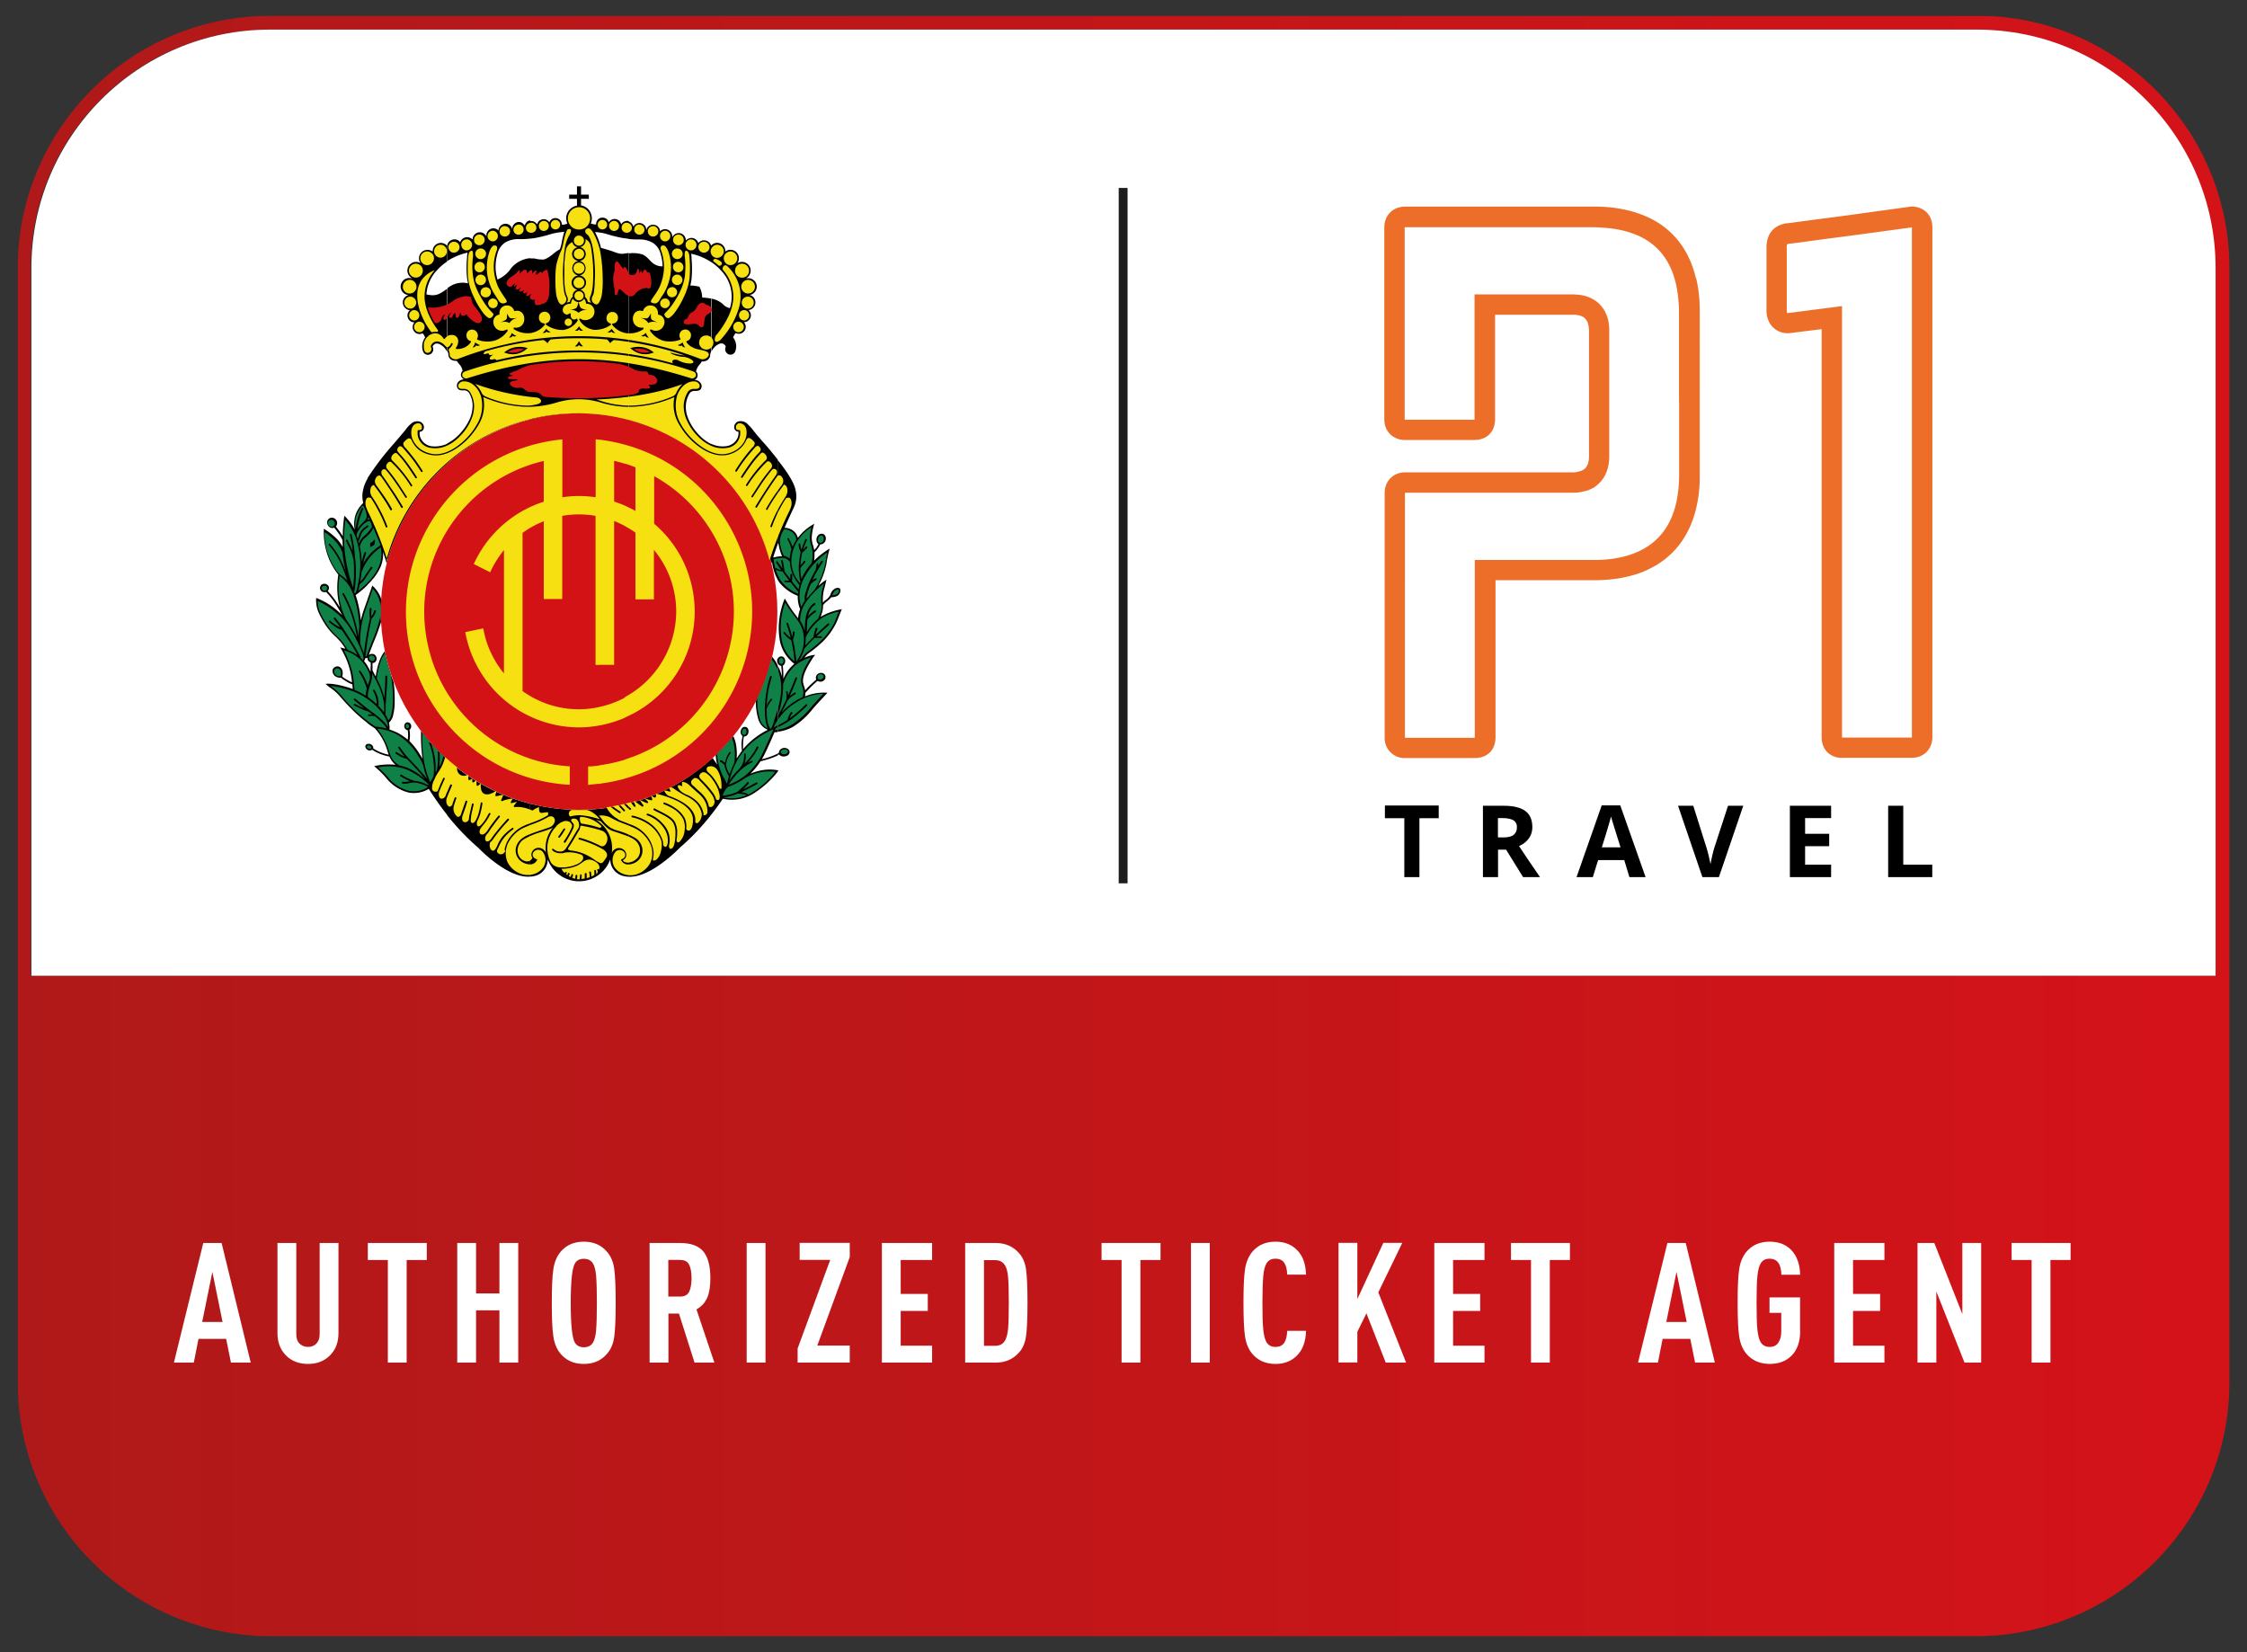 <svg xmlns="http://www.w3.org/2000/svg" id="Layer_1" data-name="Layer 1" viewBox="0 0 187.48 137.86"><rect x="0" y="0" width="187.48" height="137.86" fill="#333333" stroke="none"/><defs><linearGradient id="linear-gradient" x1="1.48" x2="186.01" y1="659.07" y2="659.07" gradientTransform="matrix(1 0 0 -1 0 728)" gradientUnits="userSpaceOnUse"><stop offset="0" stop-color="#b01919"/><stop offset="1" stop-color="#d41319"/></linearGradient><style>.cls-1{fill:none}.cls-1,.cls-10,.cls-2,.cls-3,.cls-4,.cls-5,.cls-6,.cls-7,.cls-8,.cls-9{stroke-width:0}.cls-2{fill:url(#linear-gradient)}.cls-4{fill:#f6e012}.cls-5{fill:#1d1e1c}.cls-6{fill:#108146}.cls-7{fill:#e0141b}.cls-8{fill:#d31216}.cls-9{fill:#fff}.cls-10{fill:#ec6e28}</style></defs><g><path d="M185.34 17.11c-.08-.33-.18-.67-.28-1s-.21-.65-.33-.98c-.12-.32-.24-.64-.38-.96-.39-.93-.85-1.82-1.36-2.67-.19-.32-.39-.64-.61-.94-.14-.2-.28-.41-.43-.61-.15-.2-.3-.4-.45-.59-.46-.58-.95-1.14-1.46-1.67-.11-.12-.22-.23-.34-.34-.45-.45-.93-.87-1.42-1.28-.21-.17-.42-.34-.64-.5a20.859 20.859 0 0 0-11.47-4.22c-.1 0-.2 0-.3-.01-.14 0-.28 0-.42-.01H21.97c-11.36.3-20.49 9.62-20.49 21.04v92.95c0 11.53 9.19 20.91 20.66 21.2H164.8c11.72 0 21.21-9.49 21.21-21.2V22.37c0-1.81-.23-3.57-.66-5.25ZM2.56 81.42V22.36c0-10.48 8.14-19.08 18.43-19.83.34-.03.68-.04 1.01-.05h143.42c10.74.27 19.38 9.08 19.38 19.89l.06 59.05H2.56Z" class="cls-2"/><g><path d="M184.86 22.36v59.05H2.62V22.36c0-10.97 8.92-19.89 19.89-19.89h142.46c10.97 0 19.89 8.92 19.89 19.89Z" class="cls-9"/><path d="M93.34 15.68h.74V73.7h-.74z" class="cls-5"/></g><g><path d="M20.91 113.69h-1.64l-.4-1.98h-2.31l-.39 1.98h-1.66l2.45-9.98h1.53l2.43 9.98Zm-2.34-3.39-.85-4.18-.85 4.18h1.71ZM28.24 111.24c0 .75-.23 1.36-.69 1.83-.48.49-1.09.73-1.85.73s-1.39-.24-1.86-.73c-.46-.48-.69-1.09-.69-1.83v-7.53h1.57v7.61c0 .35.09.61.28.79s.42.27.7.27.51-.09.69-.27.28-.45.28-.79v-7.61h1.57v7.53ZM35.61 105.13h-1.68v8.56h-1.57v-8.56h-1.67v-1.42h4.92v1.42ZM43.24 113.69h-1.57v-4.36h-1.95v4.36h-1.57v-9.98h1.57v4.21h1.95v-4.21h1.57v9.98ZM51.25 105.88c.08.58.12 1.53.12 2.83s-.04 2.24-.12 2.82-.28 1.06-.6 1.42c-.48.57-1.12.85-1.94.85s-1.46-.28-1.94-.85c-.31-.37-.51-.85-.6-1.44s-.13-1.52-.13-2.81.04-2.23.13-2.81c.09-.58.28-1.06.6-1.44.48-.57 1.12-.85 1.94-.85s1.46.28 1.94.85c.32.36.52.84.6 1.42Zm-1.51 5.06c.04-.49.06-1.24.06-2.23s-.02-1.74-.06-2.23-.13-.85-.27-1.07c-.16-.25-.41-.38-.76-.38s-.58.12-.74.38c-.23.37-.35 1.48-.35 3.31s.12 2.93.35 3.31c.16.25.4.38.74.38s.6-.12.76-.38c.14-.22.23-.58.27-1.07ZM59.59 113.69h-1.64l-1.3-4.09h-.88v4.09H54.2v-9.98h2.52c.91 0 1.56.23 1.95.69s.6 1.21.6 2.25c0 .66-.08 1.21-.26 1.62s-.48.75-.9.98l1.49 4.43Zm-2.09-5.91c.13-.27.2-.64.2-1.13s-.07-.86-.2-1.13-.39-.4-.77-.4h-.97v3.06h.97c.38 0 .64-.13.77-.4ZM63.87 113.69H62.3v-9.98h1.57v9.98ZM70.89 113.69h-4.34v-1.18l2.72-7.39h-2.55v-1.42h4.18v1.18l-2.71 7.39h2.71v1.42ZM77.77 113.69h-4.19v-9.98h4.19v1.42h-2.62v2.83h2.26v1.42h-2.26v2.9h2.62v1.42ZM85.61 105.92c.08.57.12 1.5.12 2.77s-.04 2.2-.12 2.78-.28 1.05-.6 1.39c-.49.55-1.13.83-1.94.83h-2.54v-9.98h2.54c.8 0 1.45.28 1.94.83.32.35.52.81.6 1.38Zm-1.44 2.77c0-.97-.02-1.69-.06-2.14-.04-.46-.13-.79-.28-1.01-.18-.27-.45-.4-.8-.4h-.93v7.15h.93c.36 0 .62-.13.8-.4.14-.21.23-.55.28-1.01.04-.46.06-1.18.06-2.17ZM96.83 105.13h-1.68v8.56h-1.57v-8.56h-1.67v-1.42h4.92v1.42ZM100.94 113.69h-1.57v-9.98h1.57v9.98ZM108.97 111.04c-.03.94-.3 1.65-.83 2.13-.45.42-1.02.63-1.72.63-.81 0-1.46-.28-1.94-.85-.31-.37-.51-.85-.6-1.44-.09-.58-.13-1.52-.13-2.81s.04-2.23.13-2.81c.09-.58.29-1.06.6-1.44.48-.57 1.12-.85 1.94-.85.71 0 1.29.21 1.75.65.5.46.77 1.16.8 2.1h-1.57c-.02-.45-.1-.77-.24-.97-.15-.24-.4-.36-.74-.36s-.58.12-.74.38c-.14.22-.24.58-.28 1.07s-.07 1.24-.07 2.23.02 1.74.07 2.23.14.85.28 1.07c.16.25.4.38.74.38s.59-.12.74-.36c.14-.21.22-.54.24-.98h1.57ZM117.32 113.69h-1.7l-1.61-4.11-.76 1.54v2.56h-1.57v-9.98h1.57v4.69l2.17-4.69H117l-2 4.13 2.31 5.84ZM123.86 113.69h-4.19v-9.98h4.19v1.42h-2.62v2.83h2.26v1.42h-2.26v2.9h2.62v1.42ZM130.99 105.13h-1.68v8.56h-1.57v-8.56h-1.67v-1.42h4.92v1.42ZM143.07 113.69h-1.64l-.4-1.98h-2.31l-.39 1.98h-1.66l2.45-9.98h1.53l2.43 9.98Zm-2.34-3.39-.85-4.18-.85 4.18h1.71ZM150.2 111.03c0 .89-.23 1.57-.69 2.05s-1.08.72-1.86.72-1.46-.28-1.94-.85c-.31-.37-.51-.85-.6-1.44-.09-.58-.13-1.52-.13-2.81s.04-2.23.13-2.81c.09-.58.28-1.06.6-1.44.48-.57 1.12-.85 1.94-.85.74 0 1.33.22 1.78.67.49.49.74 1.19.77 2.09h-1.57c-.02-.9-.35-1.34-.98-1.34-.34 0-.58.12-.74.38-.14.22-.23.58-.28 1.07s-.07 1.24-.07 2.23.02 1.74.07 2.23.14.85.28 1.07c.16.25.4.38.74.38s.57-.12.73-.36c.16-.24.24-.54.24-.92v-1.56h-.98v-1.29h2.55v2.76ZM157.23 113.69h-4.19v-9.98h4.19v1.42h-2.62v2.83h2.26v1.42h-2.26v2.9h2.62v1.42ZM165.3 113.69h-1.39l-2.35-5.93v5.93h-1.57v-9.98h1.4l2.34 5.93v-5.93h1.57v9.98ZM172.76 105.13h-1.68v8.56h-1.57v-8.56h-1.67v-1.42h4.92v1.42Z" class="cls-9"/></g><g><path d="M64.88 64.38v-.12l.08.02-.08.09Zm0-1.36v-.16l.11-.05c0-.12.05-.24.16-.31a.51.51 0 0 1 .6 0c.08.06.13.15.13.25-.02.17-.14.31-.31.34-.12.04-.24.04-.36 0a.302.302 0 0 1-.19-.14c-.05.03-.1.05-.16.08Zm0-1.96v-5.54c.11.2.2.4.27.62.03.1.06.2.08.31v-.23c0-.22-.03-.45-.05-.67a.31.31 0 0 1-.23-.12s-.05-.06-.07-.1v-.36s.04-.06.06-.08c.1-.14.3-.16.43-.06l.06.06c.06.08.09.17.08.27 0 .1-.03.19-.08.27s-.07.08-.12.1c.03.23.04.46.05.69v.42c.18-.44.45-.83.8-1.15.04-.04.08-.07.12-.1-.31-.24-.57-.53-.78-.85-.21-.33-.36-.7-.43-1.09-.1-.55-.12-1.11-.06-1.67.06-.58.2-1.15.41-1.7l.06-.14.08.13c.12.22.27.45.43.7s.4.55.6.82c.02-.27.08-.53.17-.77-.15-.35-.21-.73-.2-1.11-.61-.23-1.15-.63-1.56-1.15-.04-.07-.08-.13-.12-.2v-1.91c.12-.03.25-.04.37-.04-.15-.35-.25-.73-.31-1.1-.02.04-.04.08-.05.12v-7.05c.75.94 1.39 1.89 1.5 2.57.1.45.05.91-.13 1.33l-.24.52c-.19.4-.37.81-.56 1.24.24 0 .48.08.68.21.21.15.37.38.43.63.18-.24.39-.47.62-.66.23-.2.49-.37.75-.52-.1.31-.16.63-.2.96-.03.27 0 .53.08.79.05.15.09.29.11.45.06-.06.12-.13.18-.2.07-.1.13-.2.18-.31a.293.293 0 0 1-.13-.16.528.528 0 0 1 .16-.62c.09-.07.2-.09.31-.07.1.02.19.09.23.19.05.1.06.22.03.33a.49.49 0 0 1-.19.28.42.42 0 0 1-.26.08c-.06.12-.13.24-.21.35-.08.11-.17.21-.27.31v.17c0 .18 0 .36-.04.54.39-.4.83-.73 1.31-1.02-.12.4-.21.82-.27 1.24a6.145 6.145 0 0 1-.69 1.88c.21-.2.45-.37.69-.53-.05.2-.1.4-.14.59-.14.43-.19.89-.16 1.34.05-.07.11-.14.18-.19.2-.12.36-.29.46-.51.04-.18.16-.34.31-.44a.5.5 0 0 1 .31-.1c.1 0 .2.07.2.18 0 .09-.01.18-.06.26-.05.12-.15.21-.27.26-.14.05-.28.08-.43.08-.13.15-.28.28-.44.4-.08.06-.15.14-.21.22-.01 0-.03.04-.04.05 0 .18-.01.36-.06.53-.04.15-.08.3-.15.44.54-.32 1.15-.54 1.78-.64-.19.41-.31.84-.52 1.24-.26.51-.6.98-1 1.39-.4.39-.83.75-1.29 1.07-.12.1-.22.22-.31.35.28-.13.59-.22.91-.24-.08.08-.16.17-.22.27-.34.54-.87 1.38-.81 2 .02.1.04.21.08.31.04.12.08.25.1.38.15-.17.29-.32.44-.46s.33-.31.49-.44a.36.36 0 0 1-.02-.27c.07-.2.28-.32.49-.28.19.03.32.2.29.39v.05a.44.44 0 0 1-.49.28c-.05 0-.11-.03-.16-.06-.17.13-.33.28-.49.43-.18.19-.36.37-.53.56 0 .1-.01.21-.04.31.59-.25 1.24-.36 1.88-.31l-.33.36c-.31.33-.63.67-.95 1.05-.45.56-.97 1.04-1.58 1.42-.4.23-.84.37-1.3.42h-.02Zm-5.57-36.15c.43.06.83.27 1.13.59.14.1.29.17.46.21a3.135 3.135 0 0 0-.75-3.15c-.25-.28-.53-.52-.85-.72v-1.36.04l.05-.05a.67.67 0 0 1 .96-.01c.13.13.21.31.2.49v.04c.12-.09.27-.15.43-.15.39 0 .71.32.71.7 0 .15-.04.3-.12.42.11-.07.24-.11.37-.11.4 0 .73.32.73.73 0 .27-.15.53-.4.65.07-.01.13-.02.2-.02.39 0 .71.31.71.7 0 .35-.25.65-.59.7a.642.642 0 0 1-.1 1.26c.12.11.2.27.2.43 0 .32-.26.58-.58.58a.58.58 0 0 1-.43.97c-.08 0-.17-.02-.25-.06-.1.11-.17.23-.22.37.26.33.33.78.17 1.17-.09.22-.34.32-.56.23a.218.218 0 0 1-.08-.05.466.466 0 0 1-.14-.6.556.556 0 0 0-.24-.24.474.474 0 0 0-.31.02c-.12.05-.24.13-.34.22-.13.12-.23.27-.31.43v-4.46h-.03Zm5.57 13.48v7.04c-.13.35-.26.72-.37 1.08.08 0 .16-.03.24-.04.04-.01.08-.03.13-.03v1.91a4.11 4.11 0 0 1-.47-1.5c-.01.05-.04.11-.05.17-.81-3.22-2.57-6.12-5.05-8.33v-1.67c.11.05.23.1.34.13.29.09.6.12.91.08.44-.04.82-.32.99-.72.06-.16.08-.32.07-.49a.37.37 0 0 1-.36-.35c-.02-.25.16-.49.41-.52.24-.04.49.03.67.2.17.16.33.32.47.51.24.31.56.69.93 1.1s.79.93 1.16 1.4h-.01Zm0 16.57v.36c-.02-.06-.04-.12-.04-.18s0-.12.04-.19Zm0 .55c-.03-.06-.06-.12-.09-.19-.11-.19-.24-.36-.37-.53-.3 1.29-.76 2.53-1.36 3.71 0 .51.07 1.02.21 1.5.11.4.4.73.8.89-.79.39-1.5.94-2.07 1.62-.01-.16-.01-.32 0-.47 0-.2.03-.4.07-.59.09 0 .19-.03.26-.1.07-.08.11-.17.12-.27v-.13c0-.07-.04-.14-.08-.2s-.12-.09-.19-.1h-.07c-.09 0-.17.06-.22.13-.05.08-.08.17-.1.26 0 .1.02.19.08.28.03.03.05.06.09.08-.04.2-.08.41-.09.62 0 .2 0 .41.04.62-.16.21-.31.43-.45.65.03-.37.02-.74-.04-1.1-.04-.27-.12-.53-.24-.77-.45.56-.94 1.09-1.46 1.58.01.27.05.53.12.8l-.38-.56s-.09.08-.14.12V68c.36-.45.69-.9.99-1.36.88.2 1.81.04 2.57-.44.77-.49 1.45-1.1 2.01-1.82v-.12h-.04c-.41-.07-.83-.07-1.24 0-.34.06-.68.16-1 .29.32-.31.6-.65.84-1.03.28-.07.56-.15.83-.24.21-.07.42-.16.62-.25v-.16c-.21.11-.44.2-.66.28-.22.08-.45.15-.68.2.1-.16.19-.32.27-.5.21-.42.4-.86.59-1.29.07-.16.13-.31.2-.46l.28-.02v-5.55Zm-7.3-31.69c.26 0 .52.04.77.1.15.28.23.59.24.91.24 0 .49.04.73.08v4.46c-.04.08-.06.17-.07.27 0 .06-.01.12-.04.17-.05.12-.14.22-.26.28-.12.05-.24.07-.36.07h-.04c-.06.11-.14.22-.23.31-.12.16-.21.34-.25.53.07.06.12.15.13.24.01.06 0 .13-.01.19-.02.06-.05.12-.1.17-.04.04-.08.07-.13.1.19 0 .36.09.48.24.1.12.13.29.07.44-.08.22-.28.23-.5.24a.508.508 0 0 0-.46.18c-.19.3-.3.64-.32.99-.03.38.04.76.18 1.11.22.54.55 1.03.96 1.44.28.29.61.53.97.71v1.67a16.454 16.454 0 0 0-6.87-3.68v-13.9c.37-.05.74-.02 1.1.08.62.22.73.93 1.59 1h.12c0-.35-.06-.69-.16-1.03-.09-.38-.32-.71-.65-.93-.36-.2-.76-.3-1.17-.28-.31 0-.58-.01-.85-.04v-1.46c.2.06.36.24.4.45.02-.06.06-.11.1-.16.11-.1.25-.16.4-.16.31 0 .57.25.57.57v.03c.03-.11.08-.21.16-.29.23-.23.6-.22.83 0 .1.1.16.24.16.38a.58.58 0 0 1 .84 0c.11.11.18.26.18.42v.08c.13-.3.49-.43.78-.3.21.09.35.31.35.54v.03s.02-.03.04-.04c.12-.11.27-.17.43-.18.27 0 .5.18.58.44l.04-.06a.61.61 0 0 1 1.02.27v1.36c-.51-.33-1.08-.57-1.67-.69.03.12.04.24.04.35v.06c.05.56.05 1.13 0 1.69-.03.2-.06.39-.11.58h-.01Zm1.74 39.54V68c-.77.99-1.64 1.9-2.59 2.72-.89.9-2.75 2.5-4.27 2.43v-6.11c2.55-.66 4.9-1.92 6.85-3.68Zm-6.87-44.91v1.47c-.16-.01-.31-.04-.48-.06-.43-.08-.85-.18-1.27-.31a4.336 4.336 0 0 0-1.06-.19l.03.05c.21.4.37.83.47 1.27.29.08.57.16.85.25.41.14.72.31 1.15.22l.31-.04v13.9c-2.7-.69-5.53-.69-8.23 0V21.56c.13 0 .27 0 .4.01.24.07.5.09.76.08.52-.15.84-.6 1.32-.84 0-.03.03-.05.04-.08.06-.18.11-.37.14-.56.05-.28.12-.56.2-.83-.2.02-.39.04-.57.07-.2.03-.4.08-.6.14-.42.13-.85.23-1.27.31-.14.02-.28.04-.43.05v-1.47h.11c.15 0 .29.06.4.17s.07.08.1.12c.06-.3.36-.49.66-.43.1.02.2.07.27.15.04.03.07.07.09.1.1-.28.41-.42.69-.32.21.08.35.28.35.52.16 0 .31-.03.46-.09-.06-.14-.09-.29-.1-.44 0-.53.38-.97.9-1.06v-.57h-.65v-.35h.65v-.69h.34v.69h.65v.35h-.65v.55c.52.08.89.53.9 1.06 0 .15-.03.3-.09.44.14.06.3.09.45.09-.02-.3.2-.56.5-.57.25-.02.49.14.56.39.02-.04.05-.08.08-.11.1-.11.24-.16.4-.17.26 0 .49.19.55.45.03-.04.06-.09.09-.12.11-.11.25-.16.4-.17.05 0 .11 0 .16.02s-.01 0-.01 0Zm0 48.59v6.11c-.12 0-.25-.02-.37-.05-.68-.12-1.17-.72-1.16-1.4a2.769 2.769 0 0 1-3.56 1.66c-.77-.28-1.38-.89-1.66-1.66 0 .69-.48 1.28-1.16 1.4-.1.02-.2.04-.31.04v-6.09c1.34.34 2.71.52 4.09.52s2.79-.18 4.14-.53Zm-8.23-48.6v1.47c-.3.03-.6.05-.9.04-.41-.02-.81.08-1.17.28-.32.22-.55.55-.64.93-.12.4-.17.81-.16 1.22.01.32.07.64.16.94.47-.2.86-.53 1.14-.95.39-.47.96-.77 1.57-.83v13.44c-2.57.66-4.95 1.93-6.92 3.71v-1.68c.36-.19.69-.43.97-.72.41-.41.74-.9.97-1.44.14-.36.2-.73.19-1.11-.02-.35-.13-.69-.31-.99a.545.545 0 0 0-.46-.18c-.21 0-.41 0-.51-.24a.466.466 0 0 1 .07-.44c.12-.15.3-.23.49-.24a.642.642 0 0 1-.13-.1.99.99 0 0 1-.11-.17.308.308 0 0 1 0-.19c.01-.09.06-.18.13-.24-.04-.2-.12-.38-.25-.53-.09-.09-.17-.2-.23-.31h-.05c-.12 0-.25-.02-.36-.07a.496.496 0 0 1-.3-.45c0-.1-.03-.19-.08-.28v-5.26c.48-.4 1.11-.55 1.72-.41-.03-.16-.06-.31-.08-.45-.06-.56-.06-1.13 0-1.69v-.06c0-.12.02-.24.04-.36-.6.13-1.17.37-1.69.7v-1.32a.62.62 0 0 1 .6-.49c.16 0 .32.06.43.18l.04.06c.11-.32.46-.5.78-.39.08.03.16.08.23.13s.03.03.04.04v-.03c0-.33.28-.59.61-.58.23 0 .43.14.53.34v-.08c0-.32.26-.59.59-.59.16 0 .31.07.42.18.02-.32.29-.57.61-.56.14 0 .28.07.38.16.08.08.13.18.16.29v-.03c0-.31.25-.57.56-.57.14 0 .27.07.37.16s.08.09.11.16c.04-.23.22-.41.45-.46Zm0 48.61v6.09c-1.53.12-3.43-1.5-4.33-2.42-.95-.82-1.82-1.74-2.6-2.73v-4.64c1.98 1.78 4.35 3.04 6.92 3.7ZM37.3 20.51v1.32c-.31.2-.59.44-.83.71-.53.55-.84 1.27-.89 2.02.81.2 1.1-.03 1.72-.46v5.24c-.08-.16-.19-.3-.32-.42-.1-.09-.21-.17-.34-.22a.47.47 0 0 0-.31-.02c-.11.05-.19.13-.24.24.11.2.06.46-.13.6s-.46.1-.6-.09a.922.922 0 0 1-.05-.08c-.08-.2-.1-.42-.07-.63.03-.2.11-.39.23-.56a.963.963 0 0 0-.21-.35c-.08.04-.16.06-.25.06a.58.58 0 0 1-.58-.58c0-.14.05-.28.15-.39a.58.58 0 0 1-.38-1.02.653.653 0 0 1-.59-.69c.02-.27.21-.5.48-.57-.39-.03-.69-.37-.66-.76s.37-.69.76-.66c.07 0 .13 0 .2.02a.724.724 0 0 1-.4-.64c0-.4.32-.73.73-.73.13 0 .26.04.37.11a.689.689 0 0 1-.13-.41.7.7 0 0 1 .72-.7c.15 0 .3.05.42.14v-.04c0-.37.3-.68.68-.68.18 0 .36.07.49.2 0 .01.04.03.05.05Zm0 16.51v1.68a16.64 16.64 0 0 0-5.04 8.32c-.09-.33-.19-.66-.31-.98.02.16.02.32 0 .49-.04.33-.13.66-.29.96-.2.39-.46.74-.76 1.06l-.25.25v-8.88c.66-1.04 1.42-2.02 2.24-2.94.35-.41.68-.79.93-1.1.13-.19.29-.37.47-.52.17-.17.42-.24.66-.2a.5.5 0 0 1 .42.52c-.02.19-.17.34-.36.35-.01.16 0 .33.07.49.17.4.55.69.99.72.42.04.85-.04 1.24-.21h-.01Zm0 26.32v4.64c-.55-.69-1.05-1.42-1.53-2.16-.49.3-1.08.41-1.65.31-.75-.18-1.41-.61-1.89-1.21-.14-.17-.29-.33-.45-.49-.18-.18-.37-.34-.56-.51a5.67 5.67 0 0 1 1.79-.11c-.12-.09-.22-.2-.31-.32a1.95 1.95 0 0 1-.21-.37c-.51-.09-1.01-.28-1.44-.57-.03.03-.07.04-.11.05-.1.03-.2 0-.29-.04v-.49h.03c.17-.04.34.04.43.19.04.06.04.13.03.19.4.25.83.43 1.29.52-.03-.08-.05-.16-.08-.24-.1-.36-.24-.72-.42-1.05-.18-.32-.4-.63-.65-.91-.21-.13-.42-.28-.62-.43v-4.77c.1.16.18.32.26.49v-.15c0-.1 0-.2.01-.31s0-.22 0-.33a.454.454 0 0 1-.24-.21c-.01-.05-.02-.1-.03-.16V50c.14-.38.27-.76.4-1.14.3.26.54.6.69.97.02.05.04.1.05.15-.01.35-.03.7-.03 1.05 0 .31 0 .59.02.88-.18.57-.38 1.13-.62 1.68-.13.34-.26.66-.37.97-.01.03-.02.05-.03.08a.46.46 0 0 1 .28-.08c.15 0 .29.09.34.24.04.1.04.21 0 .31-.05.13-.17.21-.31.21v.62l.08.15c.06.12.12.24.19.35.06-.44.16-.88.31-1.29.1-.29.25-.57.44-.81.18.89.43 1.76.75 2.61.07.56.09 1.13.08 1.69 0 .35-.05.7-.13 1.04-.05.24-.17.45-.35.62.05.19.07.38.05.57.24.08.46.17.69.28.3.16.57.35.83.57.04-.26.04-.53 0-.8-.07 0-.14-.04-.19-.09a.362.362 0 0 1-.04-.45c.09-.12.26-.15.38-.06.01 0 .02.02.04.03.12.12.13.31.04.45-.02.04-.05.06-.09.08.06.32.06.64 0 .95.36.36.67.77.93 1.21.06.09.11.18.16.26-.1-.77-.14-1.54-.12-2.31.65.86 1.38 1.66 2.19 2.37h-.02Zm-6.64-23.42v8.89c-.31.31-.64.59-.99.84.23.68.37 1.38.43 2.1.06-.23.12-.45.19-.67.12-.35.24-.7.37-1.05v4.85c-.06.03-.13.04-.2.04 0 .09-.03.17-.09.24.11.12.2.25.29.39v4.77c-.32-.24-.63-.51-.93-.78-.5-.47-.97-.97-1.42-1.5-.24-.27-.52-.51-.83-.71-.11-.08-.21-.17-.31-.27.6-.08 1.63.21 2.19.4l.08.03c-.02-.12-.03-.26-.04-.39-.17-.06-.34-.14-.49-.24-.15-.08-.31-.19-.45-.31a.79.79 0 0 1-.47-.12.522.522 0 0 1-.24-.41v-.14a.45.45 0 0 1 .37-.28c.05 0 .11 0 .16.02.15.06.25.19.29.34.04.16.03.33-.02.49.13.1.27.2.42.28.13.08.27.15.4.2a6.24 6.24 0 0 0-.13-.85c-.08-.34-.18-.68-.31-1-.15-.36-.33-.72-.54-1.06.14.04.29.07.43.11-.22-.37-.49-.71-.81-1-.25-.23-.48-.49-.69-.76-.27-.37-.5-.77-.7-1.19-.19-.4-.27-.85-.24-1.29.65.25 1.25.61 1.78 1.07.13.12.27.24.39.37-.19-.36-.4-.7-.62-1.04a5.64 5.64 0 0 0-.73-.9.4.4 0 0 1-.39-.08c-.07-.07-.11-.16-.11-.25s.04-.18.1-.25c.07-.07.17-.1.27-.1s.19.04.26.1c.08.06.12.15.12.25 0 .09-.04.18-.11.25.26.28.5.58.72.9.1.16.2.31.31.48-.08-.28-.14-.57-.18-.86a6.59 6.59 0 0 1 .04-1.88c-.44-.56-.77-1.18-.97-1.86-.19-.64-.27-1.3-.24-1.97.41.24.79.54 1.12.88.18.2.33.41.46.64-.01-.19-.02-.38-.02-.57-.1-.2-.21-.4-.34-.58-.11-.16-.23-.31-.35-.46h-.03c-.1.04-.21.03-.31-.02a.469.469 0 0 1-.22-.58c.04-.1.13-.18.24-.22.1-.03.21-.02.31.03s.18.14.22.24c.04.11.04.23 0 .33-.02.05-.04.09-.08.12.12.14.24.31.35.46.08.11.16.24.23.36 0-.57.05-1.15.13-1.72.35.34.65.74.87 1.17-.08-.39-.06-.78.04-1.16.12-.41.35-.78.67-1.07-.09-.35-.1-.71-.02-1.06.07-.36.21-.71.41-1.02Zm0 22.14v.49a.316.316 0 0 1-.14-.14.223.223 0 0 1 .08-.32c.02-.01.04-.02.07-.03Z" class="cls-3"/><path d="M49.62 22.12c.03.45.03.9 0 1.35 0 .32-.03.65-.08.97-.02.1-.06.19-.1.28-.12.19-.08.44.1.58l.05.04s.1.06.16.06c.07 0 .13-.04.17-.08.02-.02.04-.04.05-.06.12-.2.2-.42.24-.65.06-.38.08-.76.08-1.14 0-.69-.04-1.38-.14-2.05a5.46 5.46 0 0 0-.61-1.92c-.06-.13-.15-.24-.24-.35a.281.281 0 0 0-.31-.08c-.24.11-.19.37.01.5s.39.69.48 1.24c.07.44.12.89.14 1.33ZM56.14 30.31a29.31 29.31 0 0 0-14.59-.28c-.2.05-.11 0-.23-.06-.07-.03-.13.02-.31.03s-.18-.12-.08-.24.2-.12.19-.18c-.08.04-.18.05-.27.04-.08-.02-.02-.17-.18-.13s-.31.11-.31.03c.01-.1.08-.19.18-.22 1.57-.45 3.18-.77 4.81-.93.13.07.24.16.33.27.07-.12.16-.24.27-.32.77-.07 1.54-.1 2.34-.1s1.54.03 2.35.1c.11.09.2.2.27.32.08-.11.19-.2.31-.27 2.02.2 4 .64 5.92 1.29-.4-.04-.8-.12-1.18-.24-.04.14.8.36 1 .35.24.01.48.08.69.21.21.13.35.31-.04.35-.36 0-.72-.1-1.05-.28-.2-.09-.62-.05-.41.26ZM47.35 19.14c.5-.16.23.38.11.56-.18.34-.3.71-.34 1.09-.08.54-.12 1.1-.13 1.34-.03.45-.03.9 0 1.35 0 .32.04.65.1.97.03.1.06.19.1.28.12.19.08.44-.1.58 0 .01-.04.03-.05.04-.05.04-.1.06-.16.06a.25.25 0 0 1-.17-.08c-.02-.02-.04-.04-.05-.06-.12-.2-.2-.42-.24-.65-.06-.38-.08-.76-.08-1.14-.01-.46.01-.93.08-1.38.1-.44.25-.87.44-1.27.06-.19.11-.39.15-.59.05-.31.13-.61.24-.9.03-.07.06-.13.1-.19Z" class="cls-4"/><path d="M47.76 20.21c.05.22.23.38.45.42-.31.05-.53.35-.47.66.04.26.26.46.53.48-.34.05-.57.37-.51.71.04.26.25.47.51.51a.594.594 0 0 0-.08 1.18c-.24.05-.41.27-.41.51v.09c-.13.11-.21.27-.24.43-.09 0-.17.03-.26.06.16-.22.1-.38.01-.6a1.07 1.07 0 0 1-.09-.27c-.07-.31-.1-.61-.11-.93-.01-.41 0-.88 0-1.33 0-.22.04-.7.11-1.18.04-.33.25-.61.56-.75ZM49.32 25.27a.767.767 0 0 0-.27-.07.77.77 0 0 0-.24-.43v-.09c0-.24-.17-.46-.41-.51.32-.06.54-.36.49-.69a.587.587 0 0 0-.56-.49c.34-.05.57-.36.52-.7a.605.605 0 0 0-.51-.52c.32-.02.55-.3.53-.62a.594.594 0 0 0-.48-.53c.31-.06.52-.36.46-.67.21.1.37.3.43.53l.06.31c.08.52.12 1.08.14 1.33.02.45.03.93 0 1.33 0 .31-.04.62-.11.93-.02.09-.05.18-.08.27-.12.2-.1.45.04.62Z" class="cls-4"/><path d="M48.22 26.71c-.26.44-.7.74-1.21.82-.51.02-1.01-.13-1.43-.42-.04-.02-.05-.06-.04-.1 0-.01.02-.03.04-.04.15-.04.27-.16.31-.31.03-.08.04-.16.02-.24s-.04-.16-.09-.22a.447.447 0 0 0-.38-.19c-.18 0-.35.09-.43.26-.03.07-.04.14-.04.21a.456.456 0 0 0 .43.5c.04 0 .07.04.06.08 0 .01 0 .02-.01.04-.29.37-.71.62-1.18.69-.49.06-.99-.06-1.4-.33a.078.078 0 0 1 0-.11c.01-.01.03-.02.05-.02.3.06.6-.08.74-.35.07-.13.09-.27.08-.42 0-.14-.05-.28-.13-.4-.15-.2-.4-.28-.64-.21-.04 0-.07 0-.08-.04a.612.612 0 0 0-.43-.41c-.1-.02-.21-.02-.31 0s-.19.07-.26.13c-.16.14-.24.35-.21.56 0 .03-.03.06-.06.07-.24.05-.42.25-.45.49-.02.12 0 .25.04.37s.12.22.21.31c.24.2.57.22.84.07.04-.02.08 0 .09.04v.07c-.26.38-.64.67-1.08.81-.47.12-.97.1-1.42-.07-.04-.01-.06-.05-.04-.09v-.01c.09-.15.09-.34 0-.49a.548.548 0 0 0-.16-.18.496.496 0 0 0-.26-.08c-.15 0-.29.06-.38.18-.09.13-.12.31-.07.46.04.15.16.27.31.31.04.01.06.05.04.09-.12.19-.3.34-.5.44-.22.1-.45.15-.69.14-.04 0-.07-.03-.07-.07 0-.01 0-.03.01-.04.12-.14.18-.32.19-.51a.51.51 0 0 0-.56-.55c-.11 0-.22.02-.31.08-.1.06-.18.13-.24.23-.03.03-.07.04-.1.01l-.01-.01a.91.91 0 0 0-.41-.39.663.663 0 0 0-.48-.03c-.17.04-.32.13-.44.25-.18.16-.29.38-.32.62v.21c0 .12.02.24.06.35a.3.3 0 0 0 .21.17h.05c.06 0 .12-.02.18-.06.04-.03.07-.07.1-.11.02-.04.04-.09.04-.15s-.02-.12-.05-.17c-.01-.02-.01-.05 0-.08.1-.29.41-.45.7-.35.02 0 .04.01.06.02.11.04.22.11.31.19.16.13.25.36.46.16a.51.51 0 0 0 .15-.21c.04-.1.18-.04.13.05a.8.8 0 0 1-.18.27c-.28.23-.06.23-.06.6 0 .04 0 .08.03.12.14.23.43.32.68.22a27.905 27.905 0 0 1 20.19 0c.25.1.53 0 .68-.22.27-.54-.9-.47-1.29-.73-.21-.09-.4-.24-.53-.44-.02-.04 0-.1.04-.1.15-.04.27-.16.31-.31.02-.08.03-.16.02-.24a.372.372 0 0 0-.1-.22.455.455 0 0 0-.37-.19.53.53 0 0 0-.27.08c-.07.04-.12.11-.16.18-.04.07-.06.15-.06.24s.03.18.08.26c.02.04 0 .08-.03.1h-.01c-.46.16-.95.19-1.42.07-.44-.15-.82-.44-1.07-.82-.04-.05.03-.13.1-.11.26.16.59.14.83-.05.1-.08.17-.19.22-.31.05-.12.07-.25.04-.38a.584.584 0 0 0-.48-.49c-.03 0-.05-.04-.06-.07a.627.627 0 0 0-.21-.56.567.567 0 0 0-.27-.13.808.808 0 0 0-.31 0c-.2.06-.37.21-.44.41-.01.03-.04.05-.08.04a.57.57 0 0 0-.65.21c-.15.24-.17.54-.04.8.14.27.45.42.74.37.04 0 .07.04.07.08 0 .02-.01.04-.03.06-.41.28-.91.39-1.4.33-.47-.07-.89-.31-1.18-.69-.03-.03-.02-.08 0-.1.01 0 .03-.02.04-.02.18 0 .34-.12.4-.29.02-.07.03-.14.03-.21s-.02-.14-.05-.2a.44.44 0 0 0-.42-.26c-.15 0-.3.07-.38.19a.43.43 0 0 0-.09.22c-.02.08-.02.16 0 .24.04.15.16.27.31.31.04.01.06.05.04.09 0 .02-.02.03-.03.04-.41.28-.89.42-1.39.4a1.69 1.69 0 0 1-1.21-.83c-.04-.06.04-.15.1-.1.11.08.24.12.38.12.12 0 .24-.02.35-.08.11-.04.21-.11.29-.2.09-.12.14-.27.14-.42 0-.18-.07-.35-.19-.48a.588.588 0 0 0-.45-.18c-.04 0-.06-.03-.07-.07a.623.623 0 0 0-.16-.36c-.09.16-.26.27-.45.28.14.57.13.53.74.67a.898.898 0 0 0-.75.23.867.867 0 0 0-.75-.23c.62-.14.62-.1.74-.67-.19 0-.36-.11-.45-.28-.09.1-.15.22-.16.35 0 .04-.03.06-.07.07-.17 0-.33.05-.46.16-.11.09-.17.23-.17.38 0 .1.05.2.12.26.04.03.08.06.12.08.04.02.09.03.13.02.07 0 .13-.03.18-.08.03-.03.08-.03.1 0 .02.02.02.04.02.06-.01.08 0 .16.02.24.03.06.06.11.11.15s.1.05.16.05.12-.02.16-.06c.06-.04.14.04.1.1ZM48.31 19.65c-.24 0-.42.19-.43.42s.19.42.42.43c.24 0 .42-.19.43-.42 0-.24-.19-.42-.42-.42ZM44.83 71.71c-.11.28-.4.46-.71.4-.33-.03-.64-.19-.85-.45-.09-.12-.16-.25-.2-.39-.04-.14-.05-.29-.04-.43.05-.35.23-.66.52-.88.34-.28 1.01-.49 1.62-.7.24-.08.48-.16.67-.23.24-.08.41-.28.45-.52a.381.381 0 0 0-.15-.36.449.449 0 0 0-.46.05c-.4.22-.81.41-1.24.56-.21.08-.44.17-.67.27-.51.22-.94.6-1.24 1.07-.36.53-.43 1.21-.2 1.8.17.36.45.66.79.85.4.24.89.32 1.34.2.36-.08.69-.31.89-.62.24-.4.22-.9-.07-1.26a.49.49 0 0 0-.81.1c-.06.13-.03.28.07.38.08.07.17.12.27.15ZM49.97 68.04c.22.24.36.51.62.74.1.09.2.18.31.26.17.1.36.18.55.24.57.15 1.13.38 1.64.69.28.21.47.53.51.88.03.29-.05.59-.24.82-.21.26-.52.42-.85.45-.3.05-.6-.12-.7-.4.09-.03.18-.08.26-.15.1-.1.12-.25.07-.38a.485.485 0 0 0-.65-.22c-.06.03-.11.07-.15.12-.28.36-.31.87-.07 1.26.21.31.53.53.89.62.46.12.94.05 1.35-.2.34-.2.62-.49.78-.85.24-.6.16-1.27-.2-1.8-.29-.47-.73-.85-1.24-1.07-.23-.11-.46-.19-.67-.28-.43-.15-.84-.33-1.24-.56-.3-.14-.63-.2-.96-.16Z" class="cls-4"/><path d="M48.31 67.57c9.14 0 16.55-7.41 16.55-16.54 0-9.14-7.41-16.55-16.54-16.55-9.14 0-16.55 7.41-16.55 16.54.02 9.13 7.41 16.53 16.54 16.55Z" class="cls-8"/><path d="M49.77 68.43c.18.11.34.24.49.39.52.51.81 1.21.81 1.94 0 .13 0 .27-.03.4.04-.07.08-.13.13-.19.08-.09.19-.15.31-.19.11-.03.23-.03.34 0 .09.03.18.08.26.15.06.06.1.12.13.2.04.08.05.18.04.27-.02.1-.06.19-.13.26-.05.04-.1.08-.16.12.04.06.09.11.16.14.1.04.2.06.31.05.3-.03.57-.17.77-.4.08-.1.14-.21.17-.34.04-.12.04-.25.03-.38-.04-.31-.2-.6-.46-.78-.31-.25-.99-.46-1.59-.66-.09-.03-.17-.05-.21-.07-.13-.04-.26-.11-.37-.19-.11-.08-.21-.17-.31-.27-.12-.12-.23-.24-.34-.36l-.25-.07s-.06-.04-.1-.04ZM52.13 37.1c7.69 2.11 12.22 10.06 10.11 17.75a14.443 14.443 0 0 1-10.11 10.11v-1.59c6.81-2.11 10.63-9.35 8.52-16.16a12.93 12.93 0 0 0-6.07-7.48v3.97c4.05 3.45 4.53 9.54 1.07 13.58a9.6 9.6 0 0 1-3.52 2.59v-1.7a8.16 8.16 0 0 0 4.29-7.15c0-1.88-.66-3.7-1.86-5.14v4.13h-1.54v-5.57c-.28-.2-.58-.38-.89-.55v-1.7c.3.13.6.28.89.44v-3.64c-.29-.12-.58-.22-.89-.31v-1.6ZM50 36.68c.72.09 1.43.23 2.13.42v1.59c-.29-.09-.58-.17-.89-.24v3.4c.31.1.6.21.89.33v1.7c-.29-.15-.58-.29-.89-.41v12H50V36.68Zm2.13 28.29c-.7.19-1.41.33-2.13.42v-1.54c.72-.09 1.43-.25 2.13-.46v1.59Zm0-5.08c-.68.29-1.4.51-2.13.64v-1.54c.74-.16 1.46-.42 2.13-.78v1.69Zm-2.44-23.24c.1.01.21.02.31.04v18.79h-.31V43.04a8.11 8.11 0 0 0-2.78 0v6.94h-1.54v-6.49c-.63.25-1.22.57-1.77.97v13.2a7.994 7.994 0 0 0 6.41 1.33v1.54c-.56.1-1.13.16-1.7.16a9.668 9.668 0 0 1-9.49-7.95l1.5-.31c.24 1.38.84 2.67 1.73 3.76v-10.3c-.46.57-.85 1.19-1.15 1.86l-1.37-.69a9.664 9.664 0 0 1 5.84-5.2v-3.4c-6.95 1.63-11.26 8.58-9.63 15.53 1.3 5.56 6.1 9.6 11.8 9.95v1.54c-7.97-.43-14.08-7.25-13.65-15.22.39-7.13 5.92-12.91 13.03-13.6v4.83c.92-.14 1.86-.14 2.78 0v-4.84ZM50 65.41v-1.54c-.31.04-.62.08-.93.08v1.54c.32-.04.62-.07.93-.1s0 .02 0 .02Z" class="cls-4"/><path d="M48.32 69.27c-.15.26-.31.52-.47.8-.13.22-.27.44-.42.66-.04.08-.06.12 0 .17.11.05.23.08.35.08.64.09 1.24.34 1.77.72.17.13.36.24.56.32.08 0 .14-.02.23-.12.09-.11.17-.23.25-.35.18-.31-.07-.57-.34-.72-.61-.34-1.25-.6-1.91-.78-.04 0-.07-.04-.07-.08s.04-.07.08-.07h.02c.6.16 1.17.39 1.72.67.31.16.52-.17.57-.43a.708.708 0 0 0-.5-.85c-.49-.16-.99-.28-1.5-.37-.36-.08-.17.05-.34.36ZM50.16 68.91c-.46-.45-1.07-.73-1.72-.76-.06.04-.07.14-.06.22s.04.34.16.35c.49.07.97.18 1.44.33.06.03.14.01.18-.04.01-.01.03-.08 0-.11ZM48.14 73.36h.22c.02-.11.03-.22.04-.33 0-.04.02-.08.05-.08.04 0 .08.02.08.05v.03c0 .1 0 .21-.03.31l.29-.04v-.38c0-.04.03-.08.08-.08s.08.03.08.08v.35c.08-.02.17-.04.25-.08 0-.14 0-.27-.04-.4 0-.04.02-.08.06-.08.04 0 .08.02.08.06.02.12.04.24.04.37l.24-.12c.02-.12.02-.24 0-.35 0-.04.01-.08.05-.09.04 0 .08.01.09.05.02.1.03.2.03.31.08-.05.12-.14.12-.24 0-.02-.02-.05-.03-.08a.078.078 0 0 1 .02-.1c.03-.02.08-.01.1.02 0 0 0 .01.01.02.04-.07.05-.14.04-.22 0-.25-.31-.46-.51-.54-.62-.27-.88.22-1.36.43-.4.17-.85.26-1.29.26.06.14.16.26.27.35l.04-.06s.07-.04.1-.02.04.07.02.1l-.05.07.1.08s.05-.08.05-.12.04-.07.08-.06c.04 0 .07.04.06.08 0 .07-.03.13-.07.18.05.03.11.06.16.08.03-.06.05-.12.06-.18 0-.04.04-.07.08-.06.04 0 .07.04.06.08 0 .08-.04.15-.07.22.08.04.16.07.24.09a.69.69 0 0 0 .04-.25c0-.04.03-.08.07-.08.04 0 .08.03.08.07 0 .1-.02.2-.04.3Z" class="cls-4"/><path d="M46.87 72.37c.18 0 .36 0 .54-.04.36-.06 1.02-.25 1.21-.6.08-.15.04-.34-.11-.42h-.02c-.39-.16-.81-.22-1.22-.19-.14 0-.27.07-.4.08v1.18Zm0-1.33c.14-.03.26-.12.34-.24.18-.27.35-.54.51-.81s.31-.53.48-.8c.2-.27.14-.65-.12-.86h-.04c-.1-.05-.44-.05-.38.14.04.13.19.2.22.36 0 .12-.02.24-.08.35-.18.38-.39.75-.62 1.1-.02.04-.07.04-.11.02s-.04-.07-.02-.11c.24-.34.45-.7.62-1.08.04-.08.07-.17.06-.26a.6.6 0 0 0-.2-.27.625.625 0 0 0-.67.03v.8l.16-.25s.05-.06.09-.04.06.05.04.09c0 0 0 .02-.02.03l-.2.33-.08.11v1.38Zm-.43-2.11c-.82.8-1.01 2.05-.46 3.06.21.27.54.41.89.38v-1.19s-.09.01-.13.01c-.24 0-.47-.08-.65-.24-.08-.08.02-.18.1-.11.15.14.34.21.54.21.05 0 .09 0 .14-.02v-1.38l-.16.22s-.07.04-.1.02-.04-.07-.02-.1c.08-.11.16-.21.22-.32l.05-.08v-.8c-.16.08-.3.19-.42.32Z" class="cls-4"/><path d="M45.55 71.16a2.693 2.693 0 0 1 .59-2.12c-.07.05-.15.1-.24.12-.2.08-.44.16-.68.24-.56.15-1.09.37-1.58.67-.25.19-.41.47-.45.78-.02.13 0 .26.03.38s.09.24.17.34c.26.31.82.49 1.03 0a.64.64 0 0 1-.08-.19c-.01-.09 0-.19.04-.27.03-.08.08-.14.13-.2.08-.07.16-.12.26-.15.11-.03.23-.03.34 0 .12.04.22.1.31.19.06.06.1.13.13.21ZM48.31 68.01c.59.04 1.17.16 1.74.35-.19-.29-.8-.8-1.16-.78h-1.12c-.17 0-.31.13-.31.31 0 .09.04.18.11.24.24-.07.49-.11.74-.11ZM42.1 70.92c.05-.32.16-.62.33-.89.31-.49.76-.89 1.29-1.13.24-.11.46-.19.69-.27.42-.15.83-.33 1.21-.55l.08-.04a.36.36 0 0 0 .02-.27c-.13 0-.25.02-.38.04-.24.03-.34.02-.36-.24 0-.06 0-.13-.01-.23-.1.04-.2.08-.27.12-.08.04-.16.09-.24.15-.02.01-.05.01-.08 0-.23-.1-.46-.18-.71-.23-.24-.05-.48-.07-.72-.04-.04 0-.07-.02-.08-.05 0-.02 0-.04.01-.06.05-.08.12-.16.18-.24.02-.03.04-.06.08-.09-.04 0-.09.02-.13.03-.11.02-.21.05-.31.08-.04 0-.08-.01-.08-.05v-.05l.16-.28c-.13 0-.26.03-.39.06-.17.03-.33.08-.49.15-.05.02-.12-.04-.08-.1l.18-.43c-.2.04-.4.08-.59.12-.04 0-.08-.03-.08-.07v-.03l.09-.28s-.04-.02-.07-.04c-.16.11-.34.2-.53.25-.13.03-.27.03-.4-.02a.476.476 0 0 1-.26-.31c-.05-.18-.06-.37-.04-.55h-.02l-.22.18s-.08.02-.1-.02c0 0-.01-.02-.01-.04l-.02-.35s-.03-.02-.04-.03l-.15.12-.04.03s-.08.02-.1-.01c0 0-.01-.02-.01-.03v-.27c-.07.05-.15.1-.24.12-.04.01-.08 0-.09-.04v-.34a.18.18 0 0 0-.07-.05c-.08.04-.17.07-.27.08-.11 0-.21-.01-.31-.07a.53.53 0 0 1-.21-.21c-.08-.13-.1-.28-.08-.43-.35-.28-.68-.55-1-.85-.01.08-.04.16-.07.24-.1.33-.25.64-.44.93-.16.23-.3.47-.4.73-.14.25-.2.53-.17.81.07.16.26.22.41.15.02 0 .04-.02.05-.03.07-.18.14-.35.21-.52s.17-.38.25-.55c.02-.04.06-.05.09-.03.04.02.05.06.03.09l-.24.54c-.08.18-.16.38-.23.57a.58.58 0 0 0 .03.41c.04.1.14.15.24.12.12-.02.22-.1.27-.21.06-.16.12-.31.19-.44.06-.16.12-.31.2-.47 0-.04.05-.07.09-.06s.07.05.06.09c0 0 0 .02-.01.03-.07.15-.13.31-.2.46-.07.16-.13.31-.2.49-.06.14-.08.3-.05.45.02.12.09.24.19.31.12.08.29-.07.31-.17s.07-.21.1-.31l.08-.22s.04-.07.08-.06c.04 0 .07.04.06.08v.02l-.08.23c-.03.1-.07.2-.1.31-.05.15-.07.31-.04.47.03.15.09.28.19.39.07.09.14.17.25.12a.28.28 0 0 0 .16-.16c.08-.24.18-.5.26-.75.05-.15.1-.28.13-.37 0-.04.04-.07.08-.06s.07.04.06.08v.03l-.12.38c-.08.25-.17.49-.26.75-.05.13-.06.27-.02.4.03.1.13.17.24.16.16 0 .28-.12.31-.28 0-.14.04-.31.08-.49s.11-.47.17-.74c0-.04.05-.06.09-.05.04 0 .06.05.05.09-.07.27-.12.52-.17.73-.04.18-.06.36-.07.54-.02.08 0 .16.04.22.04.05.1.06.16.04.12-.04.18-.16.24-.26.09-.18.17-.37.22-.57.07-.27.13-.54.17-.81 0-.04.03-.07.07-.07s.07.03.07.07v.02c-.04.28-.1.56-.17.83-.06.2-.13.4-.24.6-.11.21-.07.66.26.4.24-.24.44-.53.59-.83.03-.06.06-.11.1-.16.01-.04.05-.06.09-.04s.06.05.04.09c0 0 0 .02-.02.03-.02.04-.05.08-.09.16-.14.26-.31.5-.5.73-.13.15-.34.4-.29.62.02.1.11.17.21.16.19 0 .33-.18.43-.31.13-.21.28-.42.43-.62.16-.21.31-.42.49-.62.02-.04.07-.04.1-.02s.04.07.02.1c0 0 0 .01-.01.02-.17.2-.33.4-.48.62-.15.19-.29.39-.42.6-.08.13-.24.25-.28.4-.04.1-.04.21 0 .31.03.07.1.11.17.1.13-.03.24-.12.31-.23.21-.31.42-.57.65-.85s.46-.53.7-.8c.03-.03.08-.03.11 0s.03.08 0 .11a13.267 13.267 0 0 0-1.34 1.62c-.05.08-.12.15-.2.2a.68.68 0 0 0 .03.59c.03.04.07.08.11.11.22.11.38-.27.44-.4.12-.31.3-.6.52-.85.21-.23.46-.44.72-.62.03-.03.06-.04.1 0s0 .08-.02.11c-.25.18-.49.39-.69.62-.2.24-.37.51-.49.8-.08.19-.27.38-.07.57.04.04.09.06.14.08.06.01.12.01.17 0 .15-.04.27-.17.3-.33l-.02.02ZM51.58 68.38c.2.1.41.17.62.25s.44.17.68.27c.53.24.98.63 1.29 1.13.18.29.29.62.35.96.03.26 0 .52-.06.77.08.08.22.02.31-.04.2-.18.32-.42.37-.68.09-.3.1-.62.03-.93-.19-.49-.51-.92-.93-1.24-.44-.33-.95-.56-1.49-.68-.04 0-.07-.04-.06-.08s.04-.07.08-.06c.56.12 1.09.36 1.54.7.44.34.77.8.96 1.32.04.12.06.24.06.37 0 .08.05.16.12.2.15.09.23-.13.25-.24.08-.46-.04-.93-.31-1.32-.34-.49-.82-.85-1.38-1.05-.04 0-.07-.04-.06-.08s.04-.07.08-.06h.03c.59.2 1.09.59 1.46 1.1.32.44.43.99.31 1.51a.29.29 0 0 0 .02.24c.02.06.08.09.13.08.26-.05.31-.52.34-.72.03-.21.04-.43.04-.64 0-.27-.05-.54-.18-.79-.19-.36-.77-.64-1.24-.88-.13-.06-.26-.12-.38-.2-.04-.02-.05-.06-.03-.1s.06-.05.1-.03c.11.07.24.12.38.2.48.24 1.08.53 1.3.93.13.27.2.56.19.85 0 .22-.02.44-.05.66 0 .17.12.24.25.13.23-.24.38-.54.41-.87.07-.35.03-.71-.11-1.04-.16-.28-.38-.53-.65-.73-.3-.2-.61-.36-.95-.49-.04 0-.06-.05-.05-.09 0-.04.05-.06.09-.05.35.13.68.3.98.52.29.2.53.46.7.77.12.25.16.53.14.81 0 .08-.03.12.05.18.08.08.21.08.29 0 .06-.07.1-.14.13-.22.08-.25.1-.51.08-.77-.08-.62-.64-1.08-1.3-1.42-.57-.27-1.17-.47-1.79-.62.02.09.02.18 0 .27 0 .04-.05.07-.09.06h-.02c-.11-.05-.2-.11-.29-.16.04.1.08.2.1.31 0 .04-.02.08-.05.08h-.03c-.15-.03-.29-.07-.44-.12s-.12-.07-.15-.07c.08.08.22.2.31.31.04.04 0 .14-.07.12-.21-.08-.42-.17-.62-.29.09.16.19.32.31.46.04.06-.04.15-.11.11-.21-.14-.42-.29-.62-.46l-.08.03c.04.12.1.24.15.35s-.07.13-.12.08c-.1-.12-.19-.24-.27-.36l-.42.11c.13.14.27.27.41.4.04.02.04.07.02.1s-.07.04-.1.02c0 0-.01 0-.02-.01-.17-.15-.32-.3-.47-.47-.11.03-.22.05-.31.07l.39.43c.07.07-.04.17-.11.09l-.45-.49-.45.09c.06.04.12.1.18.14.15.11.31.21.46.31.04.02.04.07.02.1s-.07.04-.1.02c-.16-.1-.31-.21-.46-.31-.1-.08-.19-.15-.28-.23-.11.03-.23.04-.34.05a2.209 2.209 0 0 0 .86.93l.08.04Z" class="cls-4"/><path d="M55.79 66.4c.29.1.57.22.84.36.7.35 1.29.85 1.38 1.53v.32c.11.08.14.12.27 0a.92.92 0 0 0 .27-.72c-.06-.3-.2-.59-.4-.83-.26-.28-.57-.5-.93-.65-.21-.11-.42-.23-.62-.36-.11-.07-.22-.14-.33-.22a.507.507 0 0 0-.33-.13c-.08 0-.11.02-.09.1l.12.24c-.09 0-.18 0-.26-.04-.12-.03-.24-.07-.26 0s.22.36.34.4ZM59.07 64.43c.19.15.35.33.49.52.16.22.3.45.42.69.02.04.04.1.07.16.16.04.15.01.15-.13v-.08c0-.22-.02-.45-.07-.66a2.18 2.18 0 0 0-.28-.69.665.665 0 0 0-.51-.31c-.06 0-.12 0-.18.02-.08 0-.15.06-.19.14-.03.12 0 .25.1.34ZM58.61 65.15c.34.33.65.69.93 1.08.1.15.16.31.21.48.1.04.22.08.27-.04.02-.08.03-.15.03-.23-.03-.25-.09-.5-.2-.73-.11-.24-.24-.46-.4-.67-.12-.19-.28-.35-.46-.49a.447.447 0 0 0-.31-.12c-.11.01-.2.07-.27.16-.04.04-.07.11-.06.17-.01.14.17.3.27.39ZM57.97 65.68c.12.12.25.24.38.35.23.19.43.42.58.67.08.15.15.31.19.48 0 .08.03.14.14.16.23 0 .36-.25.36-.45a1.2 1.2 0 0 0-.21-.57c-.27-.38-.57-.73-.9-1.06-.07-.08-.14-.14-.17-.18a.503.503 0 0 0-.27-.16.22.22 0 0 0-.21.05c-.07.07-.18.13-.19.25-.03.24.15.32.31.46Z" class="cls-4"/><path d="M57.29 66.3c.37.16.71.39.98.69.22.25.36.56.43.89v.14h.06c.06 0 .12-.02.16-.05.05-.04.08-.1.1-.16v-.17c0-.3-.09-.6-.24-.86-.15-.24-.33-.45-.55-.62-.13-.11-.26-.24-.39-.35s-.25-.24-.39-.36c-.11-.09-.24-.16-.39-.2-.05 0-.13-.02-.16.04 0 .11.01.21.04.31-.12-.03-.43-.21-.38.06.09.32.46.53.73.65ZM32.32 46.75c-.43-1.37-.96-2.71-1.59-4-.16-.35-.33-.69-.18-1.08.08-.19.24-.18.4-.12.24.36.46.74.66 1.13.22.42.41.85.58 1.29.01.04.06.05.09.04s.05-.06.04-.09c-.17-.45-.36-.89-.59-1.31-.2-.4-.43-.78-.68-1.15a.805.805 0 0 1-.12-.72c.03-.14.13-.25.27-.28.03.06.07.12.11.17.24.31.45.62.66.93s.4.62.59.97c.01.04.06.06.1.04.04-.01.06-.06.04-.1v-.02c-.19-.33-.38-.65-.6-.97s-.43-.62-.66-.93a.68.68 0 0 1-.16-.39c0-.29.31-.68.54-.37.27.38.54.78.81 1.19s.57.89.84 1.35c.01.04.05.06.09.05s.06-.05.05-.09c0 0 0-.02-.01-.03-.28-.46-.56-.93-.85-1.35s-.56-.85-.85-1.24a.438.438 0 0 1-.08-.25c0-.05.01-.11.04-.16.07-.11.21-.14.32-.07.02 0 .03.02.04.04.31.37.57.73.83 1.1s.52.78.78 1.18a.065.065 0 1 0 .11-.07c-.27-.41-.52-.81-.78-1.19s-.56-.78-.89-1.17a.363.363 0 0 1 0-.35l.06-.08c.14-.16.27-.17.39-.02.59.57 1.11 1.21 1.54 1.91.01.04.05.06.09.04s.06-.05.04-.09c0 0 0-.02-.02-.03-.44-.7-.96-1.35-1.54-1.94-.11-.1-.2-.17-.18-.33.01-.11.07-.21.16-.29.16-.13.24-.16.38 0 .27.28.51.58.73.89.24.34.49.7.73 1.08.01.03.04.06.1.02s.04-.07.02-.1c-.24-.38-.49-.75-.73-1.08a9.29 9.29 0 0 0-.75-.91c-.12-.13-.2-.24-.1-.41.19-.31.35-.11.52.08.25.28.49.57.73.88s.46.65.69 1c.02.03.04.06.1.02s.04-.07.02-.1c-.23-.36-.45-.7-.69-1.01s-.49-.62-.73-.89a.546.546 0 0 1-.18-.31c0-.08.02-.15.08-.2.14-.16.46-.48.62-.12.14.31.35.59.62.8.28.2.61.35.96.41.82.18 1.66-.18 2.31-.65.72-.51 1.31-1.18 1.74-1.95.38-.67.5-1.46.34-2.22 1.11.48 2.3.76 3.51.81.89.02 1.78-.1 2.63-.36 1.19-.36 2.46-.36 3.65 0 .86.26 1.75.39 2.65.36a9.67 9.67 0 0 0 3.51-.81c-.16.76-.03 1.55.36 2.22.43.77 1.02 1.44 1.74 1.95.65.47 1.5.82 2.31.65.35-.07.68-.22.97-.44.27-.21.48-.49.62-.8.16-.36.48-.04.62.12.06.05.09.12.08.2-.03.12-.09.23-.19.31a13.347 13.347 0 0 0-1.42 1.9c-.01.03-.04.06.02.1s.08 0 .1-.02c.22-.35.45-.69.69-1s.48-.6.73-.88c.17-.19.33-.38.52-.08.1.18.03.28-.1.41-.27.28-.52.59-.75.91-.24.33-.49.7-.73 1.08-.02.04-.04.07.03.1s.08 0 .09-.02c.25-.38.49-.74.74-1.08.23-.32.48-.61.74-.89.15-.16.22-.13.38 0 .08.08.14.18.16.29.02.16-.07.23-.18.33-.59.59-1.1 1.24-1.54 1.94-.03.03-.03.07 0 .1s.07.03.1 0c0 0 .01-.02.02-.03.44-.7.96-1.34 1.54-1.91.12-.15.25-.13.39.02.02.03.04.06.06.08.06.11.06.24 0 .35-.32.39-.62.77-.89 1.17-.27.4-.51.78-.78 1.19-.02.03 0 .08.02.09.03.02.08 0 .09-.02.27-.4.52-.8.78-1.18s.52-.73.83-1.1c.09-.09.24-.1.33 0l.04.04c.03.04.05.1.04.16 0 .09-.03.18-.08.25-.28.4-.57.81-.85 1.24s-.57.89-.85 1.35c-.03.03-.02.08 0 .11.03.03.08.02.11 0 0 0 .01-.02.01-.03.27-.46.55-.91.84-1.35s.54-.81.81-1.19c.22-.31.55.08.53.37 0 .14-.07.28-.16.39-.23.31-.45.62-.66.93s-.41.64-.6.97c-.03.03-.02.08.01.1.03.03.08.02.1-.01v-.02c.18-.33.38-.65.59-.97s.43-.62.66-.93a.99.99 0 0 0 .11-.17c.14.03.24.14.27.28.07.24.02.51-.12.72-.24.37-.47.75-.68 1.15-.22.42-.42.86-.59 1.31-.01.04 0 .08.04.09.04.01.08 0 .09-.04.15-.43.33-.85.53-1.26.2-.38.41-.76.65-1.12.16-.06.31-.08.4.12.15.39-.02.73-.19 1.08-.63 1.29-1.16 2.63-1.59 4-2.36-8.83-11.44-14.07-20.27-11.71a16.556 16.556 0 0 0-11.71 11.71h.01Z" class="cls-4"/><path d="M61.4 35.67c0 .21.18.23.34.22.13.69-.32 1.34-1.01 1.47-.05 0-.11.02-.16.02-.32.04-.65.01-.96-.08-.52-.18-.99-.48-1.37-.89-.43-.42-.77-.93-.99-1.49-.15-.37-.22-.77-.2-1.17.03-.37.15-.74.35-1.06.13-.18.36-.27.58-.24.17 0 .31-.01.38-.15a.28.28 0 0 0-.05-.29.488.488 0 0 0-.38-.19c-.72-.02-1.26.62-1.45 1.24-.2.77-.1 1.58.29 2.27.41.75 1 1.4 1.7 1.9.62.45 1.42.8 2.21.62.32-.07.64-.21.9-.41.26-.2.46-.45.59-.75.11-.25.15-.53.11-.8a.724.724 0 0 0-.11-.31.546.546 0 0 0-.52-.26c-.16.04-.27.19-.24.36ZM56.42 32.79c.12-.28.31-.54.54-.75-1.94.74-4.5 1.18-7.18 1.29.96.36 1.97.54 2.99.51 1.14-.05 2.26-.3 3.31-.75.15-.05.28-.16.35-.31ZM35.21 35.67c0 .21-.19.23-.35.22-.04.23-.02.46.06.68.18.46.61.78 1.11.81.32.04.65.01.96-.08.52-.18.99-.48 1.37-.89.43-.42.77-.93.99-1.49.15-.37.22-.77.2-1.17-.03-.38-.15-.74-.35-1.06a.618.618 0 0 0-.58-.24c-.17 0-.31-.01-.37-.15a.28.28 0 0 1 .05-.29c.09-.12.23-.19.38-.19.72-.02 1.26.62 1.45 1.24.2.77.1 1.58-.29 2.27-.41.75-.99 1.4-1.69 1.9-.62.45-1.43.8-2.21.62-.33-.07-.64-.21-.91-.41-.25-.2-.46-.46-.59-.75-.12-.25-.15-.53-.11-.8.01-.11.05-.21.11-.31.1-.18.31-.28.51-.26.16.03.28.19.24.36h.01ZM44.98 33.68c-.37.12-.76.18-1.15.16-1.13-.05-2.25-.3-3.3-.75a.609.609 0 0 1-.34-.31c-.13-.28-.32-.54-.55-.75 1.66.6 3.39.98 5.15 1.14.28.03.54.35.18.5Z" class="cls-4"/><path d="M33.39 63.88c.19.04.38.1.57.17.57.24 1.09.58 1.54.99-.17-.21-.34-.42-.52-.62-.31-.34-.62-.67-.93-.99-.04-.04-.07-.08-.1-.11-.16-.04-.32-.09-.46-.16-.16-.08-.32-.18-.47-.28a.078.078 0 0 1-.02-.1c.02-.03.07-.04.1-.02.15.1.3.19.45.27.08.04.15.07.23.1-.07-.07-.12-.14-.18-.21-.13-.18-.25-.34-.36-.51-.02-.03-.01-.08.02-.1s.08-.01.1.02c.11.16.23.33.36.5s.28.34.43.5c.31.31.62.65.93 1 .2.23.4.45.58.7-.15-.38-.27-.77-.35-1.17-.09-.26-.22-.51-.38-.73a4.879 4.879 0 0 0-1.83-1.86 4.26 4.26 0 0 0-1.64-.48c.21.25.4.53.55.82.19.34.34.7.45 1.07.07.26.18.51.34.73.15.2.35.37.57.48h.01ZM30.74 43.12c.03.08.07.15.1.22-.06 0-.12.01-.18.04.04-.08.07-.17.08-.26ZM31.16 44.05c.2.47.4.95.59 1.44-.24.16-.47.34-.68.54v-.48c.13-.06.21-.09.21-.34 0-.07-.01-.14-.05-.19-.04.06-.1.12-.16.18v-1.02l.09-.12Zm-.09 1.98a3.864 3.864 0 0 0-.77 1.01c.06-.3.15-.59.25-.88.01-.04 0-.08-.04-.1-.04-.01-.08 0-.1.04-.09.26-.17.52-.23.79a6.79 6.79 0 0 0-.16-1.27c.03-.15.09-.3.17-.43.08-.14.18-.26.31-.35.23-.19.43-.41.59-.66v1.02s-.06.04-.1.05c-.15.05-.1.24-.1.4.06-.04.12-.07.19-.09v.48h-.01Z" class="cls-6"/><path d="m31.54 64.02.34.31c.16.16.32.32.46.49.45.58 1.09.99 1.8 1.17.53.09 1.09-.01 1.54-.31l-.05-.08h-.03c-.32-.17-.67-.28-1.04-.31h-.02c-.08 0-.15 0-.23.02-.16.03-.29.05-.4.07-.1.01-.2.01-.31 0-.04 0-.08-.01-.06-.09s.05-.07.08-.06c.09.01.19.01.28 0 .11 0 .22-.03.33-.05-.08-.03-.16-.06-.24-.1-.2-.09-.39-.2-.57-.31-.03-.02-.06-.04-.02-.1s.08-.04.11-.02c.18.12.37.22.57.31.16.08.33.14.5.19.39.04.76.15 1.1.34h.04l.04-.04c-.53-.53-1.17-.96-1.86-1.26-.76-.27-1.58-.32-2.37-.16ZM31.32 60.63c.32.02.65.07.96.16-.14-.22-.31-.42-.5-.59-.15-.16-.32-.3-.49-.44-.16-.03-.33-.04-.5-.02-.04 0-.08-.02-.08-.05 0-.04.02-.08.05-.08H31.07c-.04-.03-.07-.06-.11-.08-.09-.07-.18-.13-.27-.19-.18-.04-.36-.11-.53-.19-.19-.08-.38-.18-.6-.29-.1-.04-.03-.17.07-.12.21.11.4.21.59.29.04.03.09.04.15.06-.04-.03-.08-.06-.12-.1-.24-.19-.46-.37-.69-.57-.04-.02-.04-.06-.03-.1.02-.04.06-.04.1-.03 0 0 .01 0 .02.01.24.2.45.38.69.57s.46.37.7.54c.31.21.6.45.87.7.18.17.34.36.48.56a2.02 2.02 0 0 0-.31-.89 4.87 4.87 0 0 0-1.02-1.15c-.52-.44-1.11-.78-1.74-1-.57-.2-1.16-.33-1.75-.4.32.21.61.46.85.74.43.52.89 1.01 1.39 1.47.48.44.99.84 1.53 1.2ZM30.7 62.2c-.08.03-.12.08-.08.16.06.09.16.13.27.11.06 0 .1-.05.09-.11 0-.02 0-.03-.01-.04a.257.257 0 0 0-.27-.11ZM33.88 60.46c-.05.08-.04.19.03.26.04.05.13.06.18.01l.01-.01c.12-.18-.1-.41-.22-.26ZM29.58 57.56c.32.13.64.29.93.49.01-.16.03-.31.06-.44s.04-.14.01-.24c-.08-.23-.16-.46-.27-.68-.1-.22-.22-.42-.35-.62-.06-.08.05-.16.12-.08.14.2.26.4.37.62.09.18.16.37.24.56.14-.4.27-.67.08-1.1-.19-.43-.46-.81-.81-1.13-.37-.32-.81-.56-1.28-.69.14.26.27.53.38.81.13.33.24.67.33 1.02.07.33.12.66.14 1l.06.49ZM30.68 58.14c.16.12.32.24.48.37.1.08.18.16.27.24 0-.17-.01-.35-.06-.52-.05-.2-.14-.4-.24-.58-.02-.04 0-.08.03-.1.04-.02.08 0 .1.03.11.2.2.4.26.62.06.22.08.46.05.69.17.17.33.36.48.56.02-.36 0-.73-.07-1.08-.1-.44-.24-.86-.44-1.26-.15-.31-.31-.62-.48-.93 0 .34-.07.67-.18.99-.06.16-.11.32-.14.49-.03.16-.05.32-.05.48Z" class="cls-6"/><path d="M32.16 59.62c.1.16.18.32.24.5.12-.14.21-.32.25-.51.08-.33.12-.67.13-1.01.03-.79-.04-1.58-.18-2.35-.2-.58-.35-1.17-.48-1.77-.15.21-.26.44-.35.68-.17.47-.28.97-.33 1.46l.2.4c.19.4.33.81.43 1.24 0-.22.03-.45.04-.66.02-.4.04-.78.04-1.15 0-.04.03-.08.08-.08s.08.03.08.08c0 .38-.02.77-.05 1.16s-.04.72-.07 1.07 0 .62-.03.94ZM29 54.22c.29.11.57.26.83.44-.16-.32-.34-.63-.54-.93-.25-.4-.52-.79-.78-1.17-.18-.07-.35-.15-.51-.25-.19-.12-.36-.26-.53-.4-.03-.02-.04-.07-.02-.1s.07-.04.1-.02c0 0 .01 0 .02.02a3.751 3.751 0 0 0 .82.55c-.06-.08-.12-.18-.18-.27-.11-.15-.22-.29-.34-.43-.03-.03-.04-.08 0-.11.03-.03.08-.04.11 0l.01.02c.12.15.24.31.35.44.37.51.75 1.13 1.09 1.67.25.4.49.81.69 1.24.06.05.11.11.16.17.09-.11.06-.33-.08-.69-.25-.64-.56-1.25-.91-1.84-.32-.55-.74-1.04-1.24-1.44-.46-.4-.98-.73-1.54-.97 0 .36.07.7.23 1.02.2.41.43.81.69 1.17.2.27.42.51.66.73.37.32.68.72.91 1.16h.01ZM31.05 54.69c-.1-.02-.19.03-.24.11-.09.17.08.35.25.35.08 0 .16-.04.19-.12.03-.06.03-.13 0-.19a.217.217 0 0 0-.2-.14ZM28.41 56.43a.85.85 0 0 0 .02-.42c-.02-.11-.1-.2-.2-.24h-.1c-.06 0-.11.02-.16.06-.04.03-.08.07-.1.12v.08c.01.12.08.24.18.31.1.07.23.1.35.08ZM29.4 52.47c.14.25.27.49.38.7-.08-.56-.21-1.11-.38-1.65-.21-.67-.48-1.31-.82-1.92-.05-.09.08-.16.12-.08.34.62.62 1.27.83 1.95.16.54.29 1.09.38 1.66 0-.27.03-.53.07-.8v-.04c-.03-.94-.21-1.87-.53-2.75-.21-.6-.6-1.12-1.12-1.49-.09.59-.11 1.18-.03 1.77.08.57.24 1.12.47 1.64.17.38.42.64.62 1ZM30.37 54.5c.05-.46.12-.91.19-1.35.09-.53.19-1.05.31-1.54-.02-.13-.04-.26-.04-.39 0-.14 0-.28.02-.42 0-.04.03-.08.07-.08.04 0 .08.03.08.07v.03c-.02.13-.03.27-.02.4 0 .07 0 .13.01.2a.45.45 0 0 0 .1-.14c.06-.1.1-.2.13-.31 0-.03.02-.07.1-.04s.06.06.04.08c-.03.12-.08.24-.15.35-.05.09-.12.17-.2.24-.12.52-.23 1.06-.31 1.59-.08.53-.16 1.05-.2 1.61.12-.02.12-.18.16-.28.11-.31.24-.64.37-.97.31-.7.55-1.42.72-2.16v-.88c-.03-.21-.08-.42-.16-.62-.11-.28-.27-.55-.49-.77-.1.31-.21.62-.31.93-.13.37-.27.73-.38 1.09-.24.77-.36 1.57-.36 2.37 0 .36.22.67.31 1ZM28.99 48.45c-.16-.47-.34-.94-.54-1.39-.25-.57-.59-1.1-1-1.57-.02-.03-.05-.06 0-.1s.07-.02.09 0c.43.49.77 1.03 1.03 1.62.12.25.22.5.31.77-.15-.55-.25-1.12-.31-1.69-.14-.36-.35-.69-.62-.97-.26-.28-.55-.52-.87-.72 0 .57.07 1.13.24 1.68.18.57.45 1.11.8 1.6.27.33.6.45.87.77ZM29.53 49.34c.03.06.05.12.08.18.11-.07.16-.31.24-.69.02-.1.04-.22.07-.35.2-.97.19-1.98-.04-2.94-.16-.8-.53-1.55-1.07-2.16-.11.85-.13 1.72-.05 2.58.11 1.05.34 2.07.7 3.06.04-.31.07-.62.08-.93 0-.42 0-.85-.03-1.29a4.25 4.25 0 0 0-.43-1.24c-.08-.14-.14-.28-.2-.42 0-.04-.03-.07.04-.1s.08 0 .1.04c.05.13.12.27.19.42s.15.31.21.46c0-.13-.03-.26-.04-.39-.05-.31-.11-.62-.18-.93 0-.04-.02-.08.05-.09s.08.02.09.06c.07.31.13.64.18.95s.07.54.09.81c0 .16.04.31.05.44.03.44.04.87.03 1.3-.01.4-.05.81-.12 1.21ZM27.06 48.87c-.06 0-.12.02-.16.06-.04.04-.06.09-.06.15s.02.11.07.15c.04.04.1.06.16.06s.12-.02.16-.06c.08-.07.1-.2.03-.28l-.03-.03a.209.209 0 0 0-.17-.04ZM29.85 44.97c.05-.12.09-.23.12-.35.1-.29.31-.54.57-.7.03-.02.06-.05.08-.07.08-.06.17.05.09.11-.03.03-.05.05-.08.07-.24.14-.43.36-.52.62-.03.1-.06.19-.1.28a.65.65 0 0 1-.11.22c0 .06.04.12.05.19.03-.08.07-.16.11-.23.08-.15.2-.28.33-.39.26-.22.48-.48.65-.77-.04-.14-.06-.36-.17-.45-.04-.04-.11-.02-.19 0-.14.07-.26.16-.37.26-.17.17-.32.36-.44.56-.17.3-.12.38-.03.65ZM30.17 47.67c-.02.29-.06.58-.12.86.03-.02.06-.06.1-.09.09-.09.17-.2.24-.31.16-.26.31-.44.45-.66 0 0 0-.03.1-.14.02-.04.07-.04.1-.02s.04.07.02.1c0 0-.04.05-.1.13-.16.22-.29.4-.44.66-.08.12-.16.24-.27.34-.13.14-.23.14-.26.33s-.07.31-.1.44c.32-.25.63-.53.91-.83.29-.31.54-.66.73-1.04.15-.28.24-.59.28-.91.04-.28.02-.57-.04-.85a4.089 4.089 0 0 0-1.57 1.98h-.01ZM27.55 43.39c-.07.02-.12.07-.16.14a.28.28 0 0 0 0 .22c.02.08.08.14.15.17.07.04.14.04.21.02.07-.03.12-.08.16-.15s.03-.15 0-.22-.08-.13-.15-.17-.14-.04-.21-.01ZM29.81 44.15c.12-.17.25-.33.4-.48.22-.22.43-.36.38-.74-.05-.27-.15-.53-.31-.76-.26.27-.45.59-.57.95-.08.33-.1.68-.04 1.01.03-.25.08-.5.14-.74.08-.33.2-.65.35-.95 0-.04.05-.07.09-.06.04 0 .07.05.06.09 0 0 0 .02-.01.03-.14.3-.26.61-.34.93-.06.24-.11.48-.14.72ZM36.17 64.78c.04-.3.05-.6.03-.9-.03-.64-.16-1.28-.39-1.88-.01-.04 0-.08.04-.1-.21-.24-.41-.49-.62-.74-.02.75.02 1.49.13 2.23.09.64.28 1.26.53 1.86.11-.14.2-.3.27-.47ZM35.99 62.06c.2.59.33 1.2.36 1.82v.58a.95.95 0 0 0 .14-.43c.05-.44.07-.87.04-1.31 0-.03 0-.05.02-.06-.19-.19-.37-.4-.56-.6ZM36.68 62.78c.02.4.01.81-.03 1.21.11-.2.2-.4.27-.62.03-.1.05-.2.08-.31-.11-.08-.21-.19-.32-.28ZM67.22 53.24c0 .21 0 .41-.04.62.23-.24.46-.48.7-.72a2.533 2.533 0 0 1 .18-.7c0-.04.04-.06.08-.06s.06.04.06.08v.02c-.04.12-.08.24-.11.35 0 .04-.02.1-.03.14.31-.31.66-.62 1-.93.03-.03.08-.04.11 0s.04.08 0 .11l-.02.01c-.35.31-.69.62-1.02.93h.38s.07.04.06.08c0 .04-.04.07-.08.06-.09 0-.18-.01-.27-.01h-.25c-.31.29-.58.58-.86.9-.09.34-.24.66-.43.95.06-.04.12-.07.18-.1.13-.22.3-.41.5-.57.45-.32.87-.67 1.26-1.06.4-.4.73-.85.98-1.35.16-.31.24-.7.42-.96-.51.08-1 .27-1.44.53-.57.4-1.02.94-1.33 1.57-.02.08-.04.08-.04.12ZM68.26 51.63c.09-.2.17-.42.24-.64.05-.21.06-.43.03-.65-.04-.48 0-.96.16-1.42.02-.08.04-.16.05-.23-.52.4-.99.88-1.39 1.4-.38.49-.59 1.09-.59 1.7.18.27.31.57.39.89 0-.23 0-.45.02-.65.02-.26.05-.53.12-.78.06-.2.15-.4.27-.57.1-.13.22-.25.35-.35.03-.03.08-.02.11.01s.02.08-.01.11c-.13.08-.24.19-.32.31-.11.16-.19.33-.24.51 0 .05-.03.11-.04.16.05-.06.11-.12.18-.18.12-.12.25-.22.39-.31.04-.02.08 0 .1.03.02.04 0 .08-.03.1-.13.08-.25.17-.37.27-.11.11-.21.22-.31.35 0 .1-.02.21-.03.33-.01.23-.02.47-.02.73.25-.44.57-.82.96-1.13ZM65.34 57.14c0 .91-.16 1.81-.49 2.66.25-.42.49-.88.72-1.36.01-.03.03-.06.04-.08.01-.1.02-.2.02-.31s-.02-.2-.04-.31c0-.04.02-.08.05-.08.04 0 .08.02.08.05.02.1.03.2.04.31.21-.49.42-.98.6-1.45 0-.04.05-.06.09-.05.04 0 .06.05.05.09-.18.49-.39.98-.62 1.47.02-.01.04-.04.06-.05.12-.08.24-.17.35-.24.04-.02.08 0 .1.03.02.04 0 .08-.03.1-.12.07-.23.15-.34.23-.14.09-.26.22-.34.37-.15.31-.31.62-.46.91.29-.31.62-.58.97-.83.25-.16.51-.31.77-.43.1-.3.08-.62-.03-.91-.04-.11-.07-.22-.08-.33-.08-.67.46-1.53.81-2.08-.48.13-.92.36-1.31.67-.49.44-.85 1.01-1.03 1.65ZM68.58 44.69c-.07-.01-.13 0-.19.04-.06.05-.11.12-.12.2-.03.08-.03.16 0 .24.03.06.08.1.14.12.06.01.12 0 .18-.04.07-.05.12-.12.13-.21.02-.08.01-.16-.01-.23a.203.203 0 0 0-.12-.12ZM65.82 44.96c.08.13.15.27.21.41.04.08.07.18.1.28.08-.21.19-.42.31-.62a.952.952 0 0 0-.4-.68c-.19-.12-.4-.18-.62-.19-.21.31-.33.67-.36 1.04.05.41.17.81.35 1.18.18.03.35.12.48.25 0-.19.04-.38.08-.56.01-.08.04-.16.07-.24-.04-.16-.1-.31-.15-.44-.05-.14-.12-.27-.19-.4-.01-.04 0-.08.04-.09s.08 0 .09.04 0 .01 0 .01ZM66.11 46.14c-.18.72-.06 1.48.33 2.11.09.14.2.28.31.41.01-.04.03-.08.04-.12-.15-.58-.18-1.17-.1-1.77.03-.23.07-.45.12-.68-.04-.11-.09-.21-.12-.31-.03-.12-.05-.24-.06-.36 0-.1.14-.1.15 0 0 .11.02.21.05.31.01.05.03.1.05.14.08-.29.19-.58.31-.86.02-.04.06-.05.1-.03s.05.06.03.1c-.12.25-.23.51-.31.78 0-.02.02-.03.04-.04.07-.06.12-.13.18-.21.02-.04.07-.04.1-.02s.04.07.02.1c-.06.08-.13.16-.2.23s-.14.12-.21.18c-.06.23-.1.45-.12.69 0 .12-.03.25-.04.37l.12-.12c.06-.07.12-.13.16-.21.02-.04.06-.05.1-.03s.05.06.03.1c-.06.08-.12.16-.19.24-.08.08-.16.17-.22.27 0 .3.04.59.09.89.21-.47.49-.9.83-1.29.08-.24.11-.5.1-.76 0-.26-.05-.52-.13-.77-.08-.28-.11-.56-.08-.85.02-.22.06-.43.11-.64-.15.09-.29.2-.43.31-.57.47-.98 1.11-1.16 1.82Z" class="cls-6"/><path d="M64.83 47.45c.11.05.23.09.35.11-.15-.2-.28-.4-.42-.62a.078.078 0 0 1 .02-.1c.03-.02.08-.01.1.02.13.19.26.38.4.57 0-.07-.02-.14-.03-.2a4.96 4.96 0 0 0-.08-.41c0-.04.01-.08.05-.09.04 0 .08.01.09.05.03.14.06.29.08.43.03.16.05.32.07.48l.31.4c.06.08.11.16.17.23V47.96s.03-.08.08-.08c.04 0 .08.03.08.08v.29c0 .08-.01.16-.03.24.18.24.37.46.56.69.02-.12.04-.24.08-.35-.13-.16-.25-.32-.36-.5-.27-.44-.42-.94-.44-1.46-.36-.41-.69-.35-1.11-.27l-.25.04c.05.65.25 1.27.6 1.81.37.49.87.87 1.44 1.09v-.18c-.21-.25-.42-.51-.62-.77h-.22c-.08 0-.15 0-.23-.02-.04 0-.08-.02-.08-.05 0-.04.02-.08.05-.08h.36c-.08-.1-.14-.19-.21-.28-.12-.16-.24-.31-.35-.48a1.53 1.53 0 0 1-.52-.13c-.04 0-.08-.03-.08-.07s.03-.08.07-.08c.04 0 .06.02.08.05ZM67 48.4c-.17.38-.27.78-.29 1.2-.02.35.03.7.14 1.03.09-.18.19-.35.31-.51a.935.935 0 0 1 0-.47c.13-.52.32-1.01.56-1.49.11-.21.22-.42.35-.62 0-.1.03-.17.04-.24s0-.14.03-.23c0-.04.02-.08.05-.08.04 0 .08.02.08.05v.17l.25-.39s.04-.06.1-.02.04.07.02.1c-.28.43-.54.86-.77 1.32-.04.07-.07.13-.1.2.08-.06.16-.12.26-.16.04-.02.08 0 .1.03.02.04 0 .08-.03.1-.09.04-.17.09-.24.15-.08.06-.15.13-.22.2-.13.3-.23.61-.31.93-.03.09-.03.19-.01.28.2-.25.41-.49.63-.72.23-.34.42-.71.57-1.1.16-.37.27-.76.35-1.16.05-.29.08-.58.16-.88-.38.25-.73.54-1.04.88-.4.42-.73.9-.98 1.42ZM69.7 49.27a.71.71 0 0 0-.25.38v.02c.11 0 .21-.02.31-.06.08-.04.16-.1.2-.19.03-.07.1-.23-.02-.24-.08 0-.17.04-.24.08ZM66.48 51.65c-.22-.28-.42-.54-.6-.8-.14-.21-.26-.4-.36-.58-.18.49-.3.99-.35 1.5-.06.54-.04 1.09.05 1.64a3.017 3.017 0 0 0 1.07 1.78c-.04-.6-.14-1.19-.27-1.77a2.422 2.422 0 0 1-.62-.56c-.03-.02-.04-.07-.01-.1.02-.03.07-.04.1-.01 0 0 .01.01.02.03.09.11.2.22.31.31.05.05.1.08.16.13-.11-.4-.22-.78-.36-1.17-.01-.04 0-.08.05-.09s.08 0 .09.05c.12.37.24.74.34 1.12.03-.12.05-.25.06-.38 0-.04.03-.07.07-.07s.07.03.07.07c-.01.22-.06.43-.14.63.14.6.24 1.21.28 1.82.79-1.07.89-2.45.04-3.54ZM66.28 58.7c-.75.49-1.35 1.17-1.73 1.98.4-.17.8-.38 1.16-.62.02-.11.05-.21.1-.31.04-.11.1-.21.17-.31.03-.03.04-.06.11-.01s.04.07.01.1a.97.97 0 0 0-.16.28c-.02.04-.04.08-.04.12.47-.35.92-.73 1.33-1.15.02-.03.07-.04.1-.01.03.02.04.07.01.1 0 0 0 .01-.02.02-.4.41-.84.78-1.3 1.13-.4.29-.83.54-1.29.73-.03.06-.05.11-.08.17.51-.04 1-.2 1.43-.47.59-.37 1.11-.84 1.54-1.38.35-.41.72-.81 1.08-1.19-.88.04-1.73.33-2.44.84ZM68.22 56.44c-.03.1.03.21.13.25h.04c.14.02.27-.06.32-.18a.2.2 0 0 0-.14-.25h-.04a.274.274 0 0 0-.32.18ZM65.05 54.97s-.06.11-.06.18c0 .07.02.13.07.18.05.07.15.09.22.04.02-.01.03-.03.04-.04.04-.05.06-.12.06-.19s-.02-.13-.06-.18a.173.173 0 0 0-.24-.02c-.01 0-.02.02-.03.04ZM64.41 58.39c-.09.11-.17.23-.24.35-.08.12-.14.24-.2.38 0 .3 0 .6.04.9.03.28.12.55.26.8.18-.08.31-.7.39-.93.39-1.15.75-2.41.34-3.71-.08-.27-.2-.53-.35-.77-.08-.15-.18-.3-.29-.43-.27 1.1-.65 2.17-1.14 3.2l-.03.05c-.03.59.04 1.18.2 1.75.09.36.34.65.68.8-.11-.23-.17-.48-.2-.73a6 6 0 0 1-.04-1.27c.02-.38.07-.77.13-1.14.07-.4.16-.8.29-1.18 0-.04.04-.07.08-.06s.07.04.06.08v.03c-.12.38-.22.77-.29 1.16-.06.37-.11.75-.12 1.13s.04-.07.06-.1c.08-.12.16-.25.26-.37.03-.03.08-.03.11 0s.03.08 0 .11ZM60.85 65.14c.11-.15.21-.29.31-.43.37-.44.74-.66.88-1.24.04-.17.05-.35.04-.52 0-.11.13-.12.14-.01.01.19 0 .38-.04.57-.01.07-.04.14-.06.21.15-.16.28-.31.42-.47.24-.28.44-.6.6-.93.02-.04.06-.05.1-.03s.05.06.03.1c-.17.33-.38.65-.62.94-.08.1-.17.2-.26.31.11-.06.21-.12.31-.16.04-.02.08 0 .09.03s0 .08-.03.09c-.13.07-.27.14-.4.22-.42.27-.79.61-1.09 1-.17.21-.33.42-.48.65.58-.2 1.12-.52 1.58-.93.55-.5.99-1.1 1.3-1.77.2-.44.4-.86.59-1.29.09-.21.19-.43.28-.64-1.92.84-3.2 2.25-3.68 4.3h.01ZM62.1 60.8c-.05 0-.1.04-.13.08-.04.05-.06.12-.07.19 0 .06.02.13.05.18.02.04.06.06.11.06s.11-.01.15-.05c.04-.05.08-.12.08-.19v-.1s-.02-.09-.05-.12a.123.123 0 0 0-.1-.05h-.04ZM65.22 62.6c-.08.05-.1.16-.04.24.02.03.06.06.1.07.08.03.18.03.27 0 .16-.04.28-.21.12-.34a.393.393 0 0 0-.44.03ZM62.47 65.37c-.16.18-.32.35-.5.51.35-.17.73-.37 1.13-.59.04-.02.08 0 .1.03.02.04 0 .08-.03.1-.48.26-.93.49-1.33.68.17.01.34.05.49.12.06.02.06.06.02.11.15-.07.3-.14.44-.23.73-.45 1.37-1.03 1.9-1.7a3.89 3.89 0 0 0-2.6.57c-.42.29-.88.53-1.36.69-.12.11-.21.24-.29.38-.06.11-.11.23-.15.35.41-.04.82-.14 1.2-.31.31-.24.6-.5.86-.8.02-.04.07-.04.1-.02s.04.07.02.1c0 0 0 .01-.01.02Z" class="cls-6"/><path d="M62.3 66.34s-.01 0-.02-.01c-.2-.07-.42-.11-.64-.11h-.11c-.38.16-.77.27-1.18.31.65.15 1.34.09 1.95-.19ZM60.91 62.9c-.09.13-.17.28-.22.43-.05.15-.09.31-.12.47.05.28.16.55.31.79.11-.32.24-.65.39-.95.07-.46.06-.94-.01-1.4-.04-.23-.1-.45-.19-.67-.39.46-.8.91-1.24 1.32.04.75.25 1.49.64 2.14.07.12.12.24.19.37.04-.21.1-.42.16-.62-.17-.28-.3-.59-.37-.91-.03-.12-.24-.26-.35-.31-.04-.02-.05-.06-.03-.1s.06-.05.1-.03c.12.05.22.13.31.22.03-.12.07-.25.11-.37.05-.17.13-.32.24-.47 0-.04.04-.07.08-.06s.07.04.06.08c0 .02-.02.04-.04.05Z" class="cls-6"/><path d="M58.94 27.99c-.16 0-.32.05-.43.16-.11.11-.17.26-.18.42a.602.602 0 0 0 1.02.43c.23-.23.23-.61 0-.84a.59.59 0 0 0-.42-.17h.01Z" class="cls-4"/><path d="M48.31 28.46c-.08.17-.19.32-.34.44h.23s.08-.08.11-.13c.03.05.06.09.11.12h.23c-.14-.12-.26-.27-.34-.43ZM48.31 27.22c-.08.15-.2.28-.34.37h.23s.08-.06.11-.11c.03.04.06.08.11.11h.23c-.14-.09-.26-.22-.34-.37Z" class="cls-3"/><path d="M38.88 30.96c-.2.07-.31.18-.31.28v.12c.02.04.04.08.08.11.1.1.24.13.37.08 3.33-1.05 6.31-1.58 9.3-1.58s5.96.53 9.3 1.58c.13.05.27.02.37-.08.03-.03.06-.07.08-.11v-.12c-.01-.11-.11-.22-.31-.28a29.282 29.282 0 0 0-18.86 0h-.01Z" class="cls-4"/><path d="m44.03 29.04-.1.08c-.48.43-1.15.55-1.74.33l-.14-.04.12-.08c.24-.19.53-.31.83-.36.3-.05.61-.04.9.04l.14.03ZM45.57 27.43c-.08.14-.18.26-.31.36l.23-.03s.08-.06.11-.1c.03.03.07.06.12.08l.23-.02c-.14-.07-.27-.16-.37-.28ZM42.71 27.77c-.05.16-.14.29-.25.41l.22-.05s.07-.07.08-.12c.04.03.08.05.13.07l.22-.05a.93.93 0 0 1-.41-.26ZM39.65 28.57c-.04.16-.12.3-.22.43l.21-.07s.06-.07.08-.12c.04.03.08.05.13.06l.22-.07c-.16-.05-.3-.13-.43-.24Z" class="cls-3"/><path d="M43.71 29.12c-.23-.04-.46-.04-.69 0-.23.04-.45.12-.65.25.46.13.96.04 1.34-.25Z" class="cls-7"/><path d="m52.58 29.04.1.08c.48.42 1.15.55 1.75.33l.14-.04-.12-.08a1.82 1.82 0 0 0-.83-.36 2.1 2.1 0 0 0-.9.04l-.14.03ZM51.04 27.43c.08.14.18.26.31.36l-.23-.03s-.08-.06-.1-.1c-.04.03-.08.06-.12.08l-.23-.02c.14-.07.27-.16.37-.28ZM53.89 27.77c.05.15.14.29.25.41l-.22-.05s-.07-.08-.09-.12c-.04.03-.08.05-.13.07l-.22-.05a.99.99 0 0 0 .41-.26ZM56.96 28.57c.04.16.12.3.22.43l-.21-.07s-.06-.07-.08-.12a.31.31 0 0 1-.13.06l-.22-.07c.16-.05.3-.13.43-.24Z" class="cls-3"/><path d="M52.89 29.12c.23-.04.46-.04.69 0 .23.04.45.12.65.25-.46.13-.96.04-1.34-.25Z" class="cls-7"/><path d="M54.31 26.14c-.02.65 0 .48.57.78a.914.914 0 0 0-.79.03.908.908 0 0 0-.67-.42c.65.02.58.18.89-.39Z" class="cls-3"/><path d="M47.42 27.2c.17 0 .31-.14.31-.31s-.14-.31-.31-.31-.31.14-.31.31.14.31.31.31Z" class="cls-4"/><path d="M42.3 26.14c.02.65 0 .48-.57.78.25-.11.54-.1.78.03.15-.24.4-.39.67-.42-.65.02-.58.18-.89-.39Z" class="cls-3"/><path d="M48.31 24.3a.38.38 0 1 0 0 .76.38.38 0 0 0 0-.76ZM48.31 21.91c-.26 0-.46.21-.46.47s.21.46.46.46.46-.21.46-.46c0-.26-.2-.47-.46-.47ZM48.31 20.76c-.24 0-.43.2-.43.43s.19.43.43.43.43-.19.43-.43-.19-.43-.43-.43ZM48.31 23.13c-.25 0-.46.2-.46.45s.2.46.45.46.46-.2.46-.45-.2-.45-.45-.46ZM48.31 17.29c-.51 0-.93.41-.93.93s.41.93.93.93.93-.41.93-.93-.41-.93-.93-.93ZM55.48 24.91c-.22 0-.4.18-.4.4a.401.401 0 0 0 .69.28c.16-.16.16-.41 0-.57a.4.4 0 0 0-.29-.12ZM56.5 22.91c-.12 0-.23.05-.31.13-.08.08-.13.19-.13.31 0 .24.21.44.46.43.11 0 .21-.05.29-.12.08-.08.13-.19.13-.31 0-.24-.2-.44-.44-.44ZM56.08 23.96c-.24 0-.43.19-.43.42 0 .24.19.43.43.42.23 0 .41-.19.42-.42 0-.23-.19-.42-.42-.43ZM56.58 21.85a.43.43 0 0 0-.31.12c-.08.08-.13.19-.12.31 0 .24.2.44.44.44.12 0 .23-.04.31-.12a.43.43 0 0 0 .12-.31c0-.24-.19-.44-.43-.44ZM56.5 20.73c-.12 0-.23.05-.31.13-.08.08-.13.19-.13.31 0 .24.2.45.45.45.12 0 .23-.05.32-.13a.439.439 0 0 0-.32-.75ZM56.6 19.57c-.24 0-.45.2-.44.45 0 .24.2.45.45.44.24 0 .45-.2.44-.45 0-.24-.2-.45-.45-.44ZM55.49 19.25a.446.446 0 0 0-.01.89c.24 0 .45-.2.45-.44 0-.25-.2-.45-.44-.45ZM54.49 18.87a.43.43 0 0 0-.31.12c-.17.17-.17.45 0 .62s.45.17.62 0c.08-.08.13-.19.13-.31 0-.24-.2-.44-.44-.44ZM53.35 18.73a.43.43 0 0 0-.31.12c-.08.08-.12.2-.12.31 0 .23.19.41.42.42.12 0 .23-.04.31-.12a.4.4 0 0 0 .12-.29.42.42 0 0 0-.4-.43h-.01ZM52.28 18.58a.4.4 0 0 0-.29.12c-.16.16-.17.43 0 .6a.447.447 0 0 0 .61 0 .4.4 0 0 0 .12-.29c0-.23-.19-.42-.42-.42h-.02ZM51.25 18.43a.43.43 0 0 0-.31.12.4.4 0 0 0-.12.29c0 .23.17.42.4.43.12 0 .22-.04.31-.12.08-.08.12-.2.12-.31 0-.22-.18-.4-.4-.41ZM50.27 18.35c-.22 0-.4.17-.4.39s.17.4.39.4.4-.17.4-.39a.4.4 0 0 0-.39-.4ZM57.66 19.97c-.12 0-.24.05-.32.13-.09.08-.14.2-.14.33 0 .25.21.46.46.46.12 0 .24-.05.32-.14a.459.459 0 0 0-.33-.78ZM58.73 20.17c-.12 0-.24.05-.33.13-.08.09-.13.21-.13.33 0 .25.21.45.47.45.12 0 .24-.05.32-.14a.41.41 0 0 0 .14-.31c0-.25-.21-.46-.46-.46ZM59.85 20.42c-.14 0-.28.05-.38.16a.538.538 0 1 0 .76.76c.1-.1.16-.24.16-.38a.55.55 0 0 0-.54-.54ZM60.96 20.98a.56.56 0 0 0-.4.17c-.11.1-.17.24-.17.4 0 .31.24.57.56.57.15 0 .3-.06.4-.17.22-.22.23-.57 0-.8a.56.56 0 0 0-.4-.17ZM61.91 22c-.32 0-.58.26-.58.59s.26.58.59.58.58-.26.58-.59-.27-.58-.59-.58ZM62.43 23.35a.57.57 0 1 0 .56.58c0-.32-.25-.57-.56-.58ZM62.39 24.75c-.28 0-.5.22-.5.5s.22.5.5.5.5-.22.5-.5-.22-.5-.5-.5ZM62.06 25.87c-.24.02-.42.23-.4.47.02.21.19.38.4.4a.437.437 0 0 0 .07-.87h-.08ZM61.62 26.84c-.24 0-.44.2-.44.44s.2.44.44.44.44-.2.44-.44-.2-.44-.44-.44Z" class="cls-4"/><path d="M57.16 22.89c-.04.41-.15.81-.31 1.19-.17.4-.38.78-.62 1.14-.2.32-.45.62-.73.89-.04.05-.07.08-.07.13.02.08.06.16.12.21.02.02.04.04.07.06.09.05.2.04.28-.03.15-.11.28-.24.39-.39.3-.41.56-.85.77-1.32.24-.49.4-1.01.47-1.54.05-.57.05-1.15 0-1.72-.02-.24-.04-.55-.28-.59-.07 0-.1.06-.11.15-.02.12-.02.25 0 .38.06.48.06.97.01 1.45ZM55.24 21.14c.12.41.17.84.16 1.27-.02.42-.11.84-.25 1.24-.08.22-.18.44-.31.64-.12.2-.26.39-.39.58s-.16.27-.14.32.1.08.21.11c.31.07.44-.14.57-.37.04-.06.07-.12.12-.19.38-.54.63-1.17.73-1.82.09-.65.04-1.31-.18-1.93-.04-.14-.12-.28-.21-.39a.275.275 0 0 0-.22-.12c-.18 0-.2.11-.21.21-.01.16.08.28.12.45ZM41.13 24.91c.22 0 .4.18.4.4 0 .22-.17.4-.39.4a.4.4 0 0 1-.29-.12.398.398 0 0 1 0-.57.4.4 0 0 1 .29-.12ZM40.11 22.91c.12 0 .23.05.31.13.08.08.13.19.13.31 0 .24-.2.44-.44.44a.43.43 0 0 1-.31-.12.446.446 0 0 1 .31-.76ZM40.53 23.96c.24 0 .43.19.43.43s-.19.42-.43.42a.43.43 0 0 1-.31-.12.362.362 0 0 1-.12-.31c0-.23.2-.42.44-.41ZM40.02 21.85c.12 0 .23.04.31.12.08.08.12.2.12.31 0 .24-.19.44-.43.44a.43.43 0 0 1-.31-.12.444.444 0 0 1 .02-.63.4.4 0 0 1 .29-.12ZM40.11 20.73c.12 0 .23.05.31.13.18.17.18.45 0 .63-.08.08-.2.13-.32.13s-.23-.05-.31-.13a.446.446 0 0 1 .31-.76ZM40 19.57c.24 0 .45.2.44.45s-.2.45-.45.44a.44.44 0 0 1-.44-.45c0-.24.2-.45.45-.44ZM41.12 19.25a.446.446 0 0 1 .01.89c-.24 0-.45-.2-.45-.44 0-.25.2-.45.44-.45ZM42.12 18.87c.12 0 .23.04.31.12.17.17.17.45 0 .62s-.45.17-.62 0a.439.439 0 0 1-.13-.31c0-.24.2-.44.44-.44ZM43.26 18.73c.12 0 .23.04.31.12.08.08.12.2.12.31 0 .23-.19.41-.42.42a.43.43 0 0 1-.31-.12.4.4 0 0 1-.12-.29c0-.23.18-.42.41-.43h.01ZM44.32 18.58c.12 0 .23.04.31.12.16.16.17.43 0 .6-.08.08-.2.13-.32.12a.43.43 0 0 1-.31-.12.4.4 0 0 1-.12-.29c0-.23.19-.42.42-.42h.02ZM45.36 18.43c.12 0 .23.04.31.12a.4.4 0 0 1 .12.29c0 .23-.18.42-.41.43-.11 0-.22-.04-.3-.12a.447.447 0 0 1-.12-.31c0-.22.18-.4.4-.41ZM46.34 18.35c.22 0 .4.17.4.39s-.17.4-.39.4-.4-.17-.4-.39a.4.4 0 0 1 .39-.4ZM38.94 19.97c.12 0 .23.05.31.13.09.08.14.2.14.33 0 .25-.21.46-.46.46a.41.41 0 0 1-.31-.14.459.459 0 0 1 0-.65c.08-.08.2-.13.32-.13ZM37.88 20.17c.12 0 .24.05.33.13.08.09.13.21.13.33 0 .25-.22.45-.48.45a.41.41 0 0 1-.31-.14.495.495 0 0 1-.14-.31c0-.25.21-.46.46-.46ZM36.76 20.42c.14 0 .28.05.37.16.1.1.16.24.16.38 0 .29-.24.53-.53.54a.546.546 0 0 1-.54-.54c0-.3.24-.54.54-.54ZM35.64 20.98c.15 0 .29.06.4.17.11.1.17.24.17.4 0 .31-.26.57-.57.57a.56.56 0 0 1-.4-.17.56.56 0 0 1-.17-.4c0-.31.25-.57.57-.57ZM34.7 22a.58.58 0 1 1-.58.58c0-.32.26-.58.58-.58ZM34.17 23.35a.57.57 0 1 1 .02 1.14.563.563 0 0 1-.58-.56c0-.32.25-.57.56-.58ZM34.22 24.75c.28 0 .5.22.51.49 0 .28-.22.5-.49.51-.28 0-.5-.22-.51-.49 0-.28.22-.5.49-.51ZM34.54 25.87a.437.437 0 0 1 .07.87h-.07a.437.437 0 0 1-.4-.47c.02-.21.19-.38.4-.4ZM34.99 26.84c.24 0 .44.2.44.44s-.2.44-.44.44-.44-.2-.44-.44.2-.44.44-.44Z" class="cls-4"/><path d="M39.45 22.89c.04.41.14.81.31 1.19.17.4.38.78.62 1.14.2.32.45.62.72.89.04.05.08.08.07.13-.02.08-.06.16-.12.21-.02.02-.04.04-.07.06a.26.26 0 0 1-.29-.03c-.15-.11-.28-.24-.39-.39-.3-.41-.56-.85-.77-1.32-.24-.49-.4-1.01-.47-1.54a9.88 9.88 0 0 1 0-1.72c.02-.24.04-.55.29-.59.07 0 .1.06.11.15.01.12.01.25 0 .38-.06.48-.07.97-.01 1.45ZM41.36 21.14c-.12.41-.18.84-.16 1.27.02.42.11.84.25 1.24.08.22.18.44.31.64.12.2.25.39.38.58s.16.27.14.32-.1.08-.2.11c-.31.07-.44-.14-.57-.37-.04-.06-.08-.12-.12-.19-.38-.54-.63-1.17-.73-1.82a4.21 4.21 0 0 1 .18-1.93c.04-.14.12-.28.21-.39.05-.07.13-.12.22-.12.18 0 .2.11.21.21.02.16-.08.28-.12.45ZM36.09 27.71c.12-.03.24-.04.36-.02.1 0 .12-.09.08-.16-.27-.35-.5-.73-.69-1.13a4.25 4.25 0 0 1-.41-1.44c-.06-.89.25-1.76.85-2.42-.42.15-.78.41-1.06.77-.52.71-.47 1.61-.25 2.42.21.69.54 1.34.97 1.92.04.05.1.08.16.07ZM60.09 21.78c-.1-.06-.21-.11-.31-.16-.16-.08-.38.1-.21.22s.26.2.38.31.49-.16.13-.37ZM59.8 27.91c-.12.13-.18.31-.16.49.01.07.07.12.14.13.17-.03.32-.13.42-.27a6.72 6.72 0 0 0 1.44-2.53c.39-1.27 0-2.66-.99-3.55-.21-.18-.46.19-.31.37.59.66.89 1.53.84 2.42-.05.5-.19.99-.41 1.44-.26.54-.59 1.05-.97 1.51Z" class="cls-4"/><path d="M43.16 22.7c-.28.35-.73.41-.88.84-.05.16.04.33.21.38h.04c.18.06.27-.21.46-.28-.08.1-.14.23-.09.31.05-.1.15-.16.26-.18-.24.34-.13.4.04.37.1 0 .17-.1.29-.16 0 .03-.33.33-.07.35a.71.71 0 0 0 .31-.13c0 .12-.2.16-.02.26.1.06.21-.05.31-.08-.21.29-.11.35.02.31s.18-.14.33-.14c-.09.08-.16.09-.16.19 0 .31.31.29.45.26-.12.09 0 .44.05.45.31.04.37-.05.65-.13.4-.12.49-.67.48-1.37.02-.49-.04-.97-.18-1.43-.12-.04-.42.13-.42.31-.02-.08-.08-.15-.12-.15-.1 0-.19.15-.27.19-.31.13-.04-.27-.04-.29-.41-.01-.41.57-.41-.04-.28-.04-.48.54-.45.03-.19-.16-.31 0-.44.12s-.16.19-.16.15.04-.24.02-.29-.2.12-.22.15ZM51.27 22.24c.03.18.02.36-.04.53-.19.62.08 1.18.07 1.8.24.14.21-.1.29-.29.14-.62.72.93 1.37.29.24-.34.62-.54 1.04-.54.55.34.31-1.24.16-1.31-.06-.03-.18.04-.18.02 0-.13-.07-.22-.14-.22-.13-.03-.18.07-.21.2s-.12.03-.11-.18c-.06.07-.11.15-.16.23-.06.04 0 0-.04-.18s-.12-.27-.18.02c-.03.22-.24.37-.45.34-.05 0-.1-.03-.15-.05-.16-.1-.19-.56-.43-.62-.12-.02-.03.13-.13.12-.03 0-.05-.09-.11-.13s.04.04-.25-.35c-.26-.31-.35.14-.32.31ZM57.34 26.6a.29.29 0 0 0-.29.23c-.08.31.46.24.79.19.52-.07.48.37.78.27.18-.06.08-.76.31-.98.12-.11.4-.23.44-.35.08-.24-.08-.44-.42-.53-.14-.03-.16-.18-.37-.16-.27.01-.36.24-.49.44-.09.16-.23.3-.4.38-.23.1-.25.34-.35.5ZM38.9 26.21c.31.44.76.77 1.04.75.23-.04.35-.31.21-.6-.28-.64-.81-.83-.83-1.56-.42-.19-.89-.04-1.39.21-.62.52-1.44.75-2.24.63.14.46.34.9.6 1.31.24.04.48-.11.54-.34.03-.12.13-.36.33-.36-.14.1-.25.37-.11.43.24.11.37-.57.59-.62-.06.13-.31.46-.04.46.21-.04.19-.41.4-.39.03.12-.03.4.14.39.24-.06.16-.4.31-.4-.04.32.35.26.45.1ZM53.05 30.89c.24.08.48.12.73.1.46 0 .19.29.47.29.47 0 .83.55.39.77-.15.04-.32.06-.47.04-.17.05.35.26-.14.34-.18.03-.72-.12-.72.2 0 .19-.55.31-.7.31-1.43.2-2.87.29-4.31.29-.95 0-1.9-.04-2.83-.12-.31-.03-.31-.28-.62-.36-.2-.03-.41-.04-.62-.04-.51-.05-.45-.43-.93-.36-.41.07-.81-.2-.75-.41.04-.12.31-.18.69-.22-.27-.11-.2-.07-.49-.08-.35 0-.43-.07-.34-.17s.62-.11.26-.18c-.52-.1.4-.35.49-.39.35-.2.73-.35 1.12-.45 1.33-.2 2.67-.31 4.02-.31 1.12 0 2.24.07 3.35.22.49.1.97.28 1.4.54Z" class="cls-8"/><path d="M24.49 13.62h47.62v61.84H24.49z" class="cls-1"/></g></g><g><path d="M159.92 17.28c-.15-.04-.29-.05-.44-.05l-2.68.37-2.67.37-2.29.3-2.64.35c-.39.03-.77.15-1.08.38-.35.26-.58.64-.67 1.07-.04.18-.06.37-.06.55v5.31c0 .3.06.6.19.88.29.62.92 1.01 1.6.99.11 0 .23-.01.34-.03l2.47-.31V61.5c-.01.45.14.89.44 1.23.34.34.82.53 1.3.5h5.76c1.02 0 1.74-.72 1.74-1.74V18.97c0-.87-.5-1.51-1.3-1.69Zm-.4 11.96v32.3h-5.83v-36l-4.42.57a.43.43 0 0 1-.16 0c-.01-.05-.03-.1-.03-.16v-5.31c-.01-.09 0-.18.04-.26a.48.48 0 0 1 .23-.05l.5-.06 2.29-.31 2.68-.35 4.7-.64v10.3ZM141.51 23.25c-.38-1.62-1.11-2.93-2.18-3.91-.45-.42-.97-.78-1.52-1.06-.82-.42-1.7-.7-2.62-.86-.73-.13-1.47-.19-2.22-.18h-15.73c-1.02 0-1.74.72-1.74 1.74v15.99c0 .98.65 1.67 1.61 1.74H123c1.06 0 1.74-.68 1.74-1.74v-8.71h6.46c.47 0 .77.09.97.24.23.18.33.43.38.74.01.13.03.26.03.39v10.41c0 .55-.14.93-.43 1.13l-.05.03-.1.05-.11.05h-.04s-.08.03-.1.04-.08.01-.11.03h-.04c-.13.04-.26.04-.4.04h-13.93c-.08 0-.15 0-.23.01-.89.1-1.51.78-1.51 1.72v20.37c-.04.92.67 1.7 1.59 1.74h5.92c1.06 0 1.74-.68 1.74-1.74v-13.1h8.23c.35 0 .69-.01 1.01-.04.86-.05 1.71-.21 2.53-.47.35-.11.7-.25 1.03-.42 1.86-.89 3.15-2.42 3.79-4.51.3-1.02.45-2.08.45-3.13V26.06c0-.18 0-.37-.01-.53-.01-.77-.11-1.54-.28-2.28Zm-1.41 10.26v6.07c0 .73-.06 1.45-.2 2.17-.49 2.42-1.88 3.95-4.13 4.61-.62.18-1.26.29-1.9.33-.28.03-.58.03-.88.03h-9.94v14.84h-5.83V41.11h13.98c.23 0 .44-.01.67-.05.08-.01.16-.04.24-.05l.11-.03c.09-.01.16-.04.25-.06.08-.03.15-.06.23-.1l.08-.04c.09-.04.18-.08.25-.13.04-.03.08-.05.11-.09.53-.38 1.13-1.12 1.13-2.52V27.63c0-.21-.01-.42-.04-.63-.08-.65-.38-1.26-.86-1.71-.48-.42-1.07-.65-1.7-.7-.16-.01-.31-.03-.48-.03h-8.16v10.46h-5.83V18.96h15.76c.23 0 .45.01.67.03 1.16.06 2.15.28 3 .65.54.23 1.03.54 1.47.93 1.07.96 1.71 2.35 1.91 4.18.05.44.08.89.08 1.35v7.43Z" class="cls-10"/><path d="M118.43 73.18h-1.26v-4.91h-1.62v-1.06h4.49v1.06h-1.61v4.91ZM124.99 70.89v2.29h-1.26v-5.95h1.74c.81 0 1.41.15 1.8.44s.58.74.58 1.35c0 .34-.1.67-.29.93-.21.29-.49.5-.82.64.89 1.35 1.49 2.2 1.75 2.59h-1.41l-1.42-2.29h-.67Zm0-1.02h.4c.4 0 .69-.06.88-.2.2-.15.3-.39.29-.63a.628.628 0 0 0-.29-.6c-.2-.11-.49-.18-.91-.18h-.38v1.61ZM135.95 73.18l-.43-1.42h-2.18l-.44 1.42h-1.36l2.1-5.98h1.55l2.11 5.98h-1.36Zm-.74-2.48c-.4-1.28-.63-2.01-.68-2.18s-.09-.3-.11-.4c-.09.35-.34 1.21-.77 2.58h1.56ZM144.18 67.23h1.27l-2.03 5.95h-1.38l-2.03-5.95h1.27l1.12 3.55c.06.21.13.45.19.73s.11.48.13.58c.08-.44.18-.88.3-1.31l1.16-3.55ZM152.78 73.18h-3.44v-5.95h3.44v1.03h-2.17v1.31h2.01v1.03h-2.01v1.54h2.17v1.04ZM157.54 73.18v-5.95h1.26v4.91h2.42v1.04h-3.68Z" class="cls-3"/></g></svg>